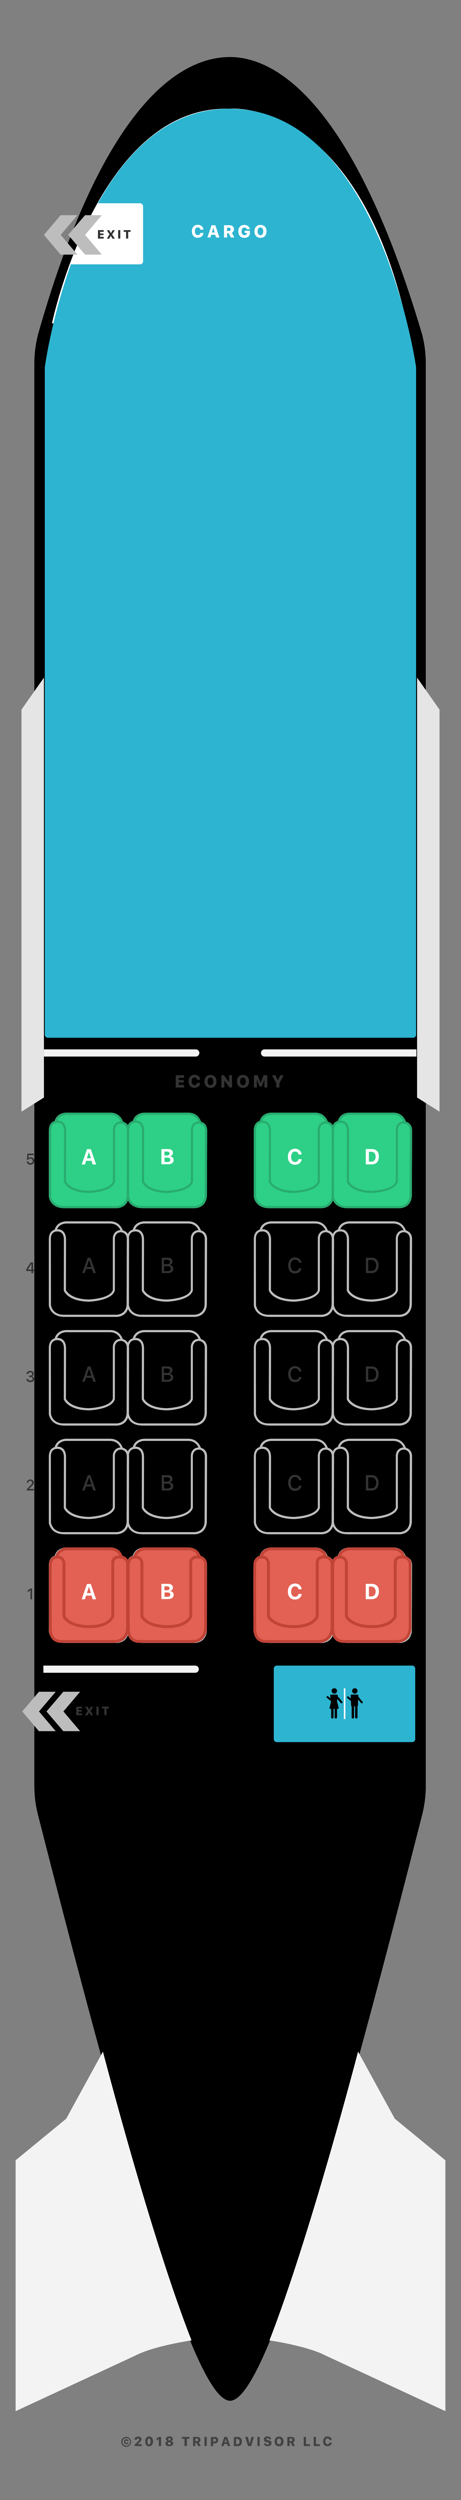 <?xml version="1.0" encoding="utf-8"?>
<!-- Generator: Adobe Illustrator 24.0.1, SVG Export Plug-In . SVG Version: 6.00 Build 0)  -->
<svg version="1.0" xmlns="http://www.w3.org/2000/svg" xmlns:xlink="http://www.w3.org/1999/xlink" x="0px" y="0px" width="425px"
	 height="2300px" viewBox="0 0 425 2300" enable-background="new 0 0 425 2300" xml:space="preserve">
<rect x="0" y="0" width="425" height="2300" fill="#808080" stroke="none"/>
<g id="Layer_1">
	<g id="plane_bgr_1_">
		<g>
			<defs>
				<polygon id="SVGID_1_" points="10.5,2238.1 412.8,2247.1 412.8,-26.5 10.5,-35.6 				"/>
			</defs>
			<defs>
				<polygon id="SVGID_2_" points="10.5,-35.5 412.8,-26.4 412.8,2247.2 10.5,2238.1 				"/>
			</defs>
			<clipPath id="SVGID_3_">
				<use xlink:href="#SVGID_1_"  overflow="visible"/>
			</clipPath>
			<clipPath id="SVGID_4_" clip-path="url(#SVGID_3_)">
				<use xlink:href="#SVGID_2_"  overflow="visible"/>
			</clipPath>
		</g>
		<g>
			<defs>
				<polygon id="SVGID_5_" points="10.5,2238.1 412.8,2247.1 412.8,-26.5 10.5,-35.6 				"/>
			</defs>
			<defs>
				<polygon id="SVGID_6_" points="10.5,-35.5 412.8,-26.4 412.8,2247.2 10.5,2238.1 				"/>
			</defs>
			<clipPath id="SVGID_7_">
				<use xlink:href="#SVGID_5_"  overflow="visible"/>
			</clipPath>
			<clipPath id="SVGID_8_" clip-path="url(#SVGID_7_)">
				<use xlink:href="#SVGID_6_"  overflow="visible"/>
			</clipPath>
		</g>
		<g>
			<defs>
				<polygon id="SVGID_9_" points="10.5,2238.1 412.8,2247.1 412.8,-26.5 10.5,-35.6 				"/>
			</defs>
			<defs>
				<path id="SVGID_10_" d="M35.1,307.6c65.2-229.1,141.1-255.1,177-255.1c35.5,0,110.2,29.6,177,255.1l0,0
					c2.3,8.8,3.4,17.8,3.4,26.8v1308.5l0,0c0,8.9-1.1,17.8-3.3,26.5c-87.4,343.2-146.4,539.2-177.1,539.2
					c-30.7,0-89.7-196.1-177.1-539.2l0,0c-2.2-8.6-3.3-17.5-3.3-26.5V334.4l0,0C31.7,325.3,32.9,316.3,35.1,307.6L35.1,307.6z"/>
			</defs>
			<defs>
				<polygon id="SVGID_11_" points="10.5,-35.5 412.8,-26.4 412.8,2247.2 10.5,2238.1 				"/>
			</defs>
			<clipPath id="SVGID_12_">
				<use xlink:href="#SVGID_9_"  overflow="visible"/>
			</clipPath>
			<clipPath id="SVGID_13_" clip-path="url(#SVGID_12_)">
				<use xlink:href="#SVGID_10_"  overflow="visible"/>
			</clipPath>
			<clipPath id="SVGID_14_" clip-path="url(#SVGID_13_)">
				<use xlink:href="#SVGID_11_"  overflow="visible"/>
			</clipPath>
			<rect x="26.4" y="-31.9" clip-path="url(#SVGID_14_)" fill="#F3F3F3" width="371.5" height="2266.7"/>
		</g>
		<g>
			<defs>
				<polygon id="SVGID_15_" points="10.5,2233.2 412.8,2242.3 414.3,-31.3 12,-40.4 				"/>
			</defs>
			<defs>
				<path id="SVGID_16_" d="M40.4,352.5L40.4,352.5v1260.8c50.3,247.7,107.5,326.2,171.7,326.2c64.2,0,121.5-78.5,171.7-326.2V352.2
					c0,0,0-33.2-9.3-56.8c0,0-42.1-17.5-164.5-17.5c0,0-134.8,2.4-162.2,19.6C47.9,297.5,37.7,334.5,40.4,352.5z"/>
			</defs>
			<clipPath id="SVGID_17_">
				<use xlink:href="#SVGID_15_"  overflow="visible"/>
			</clipPath>
			<clipPath id="SVGID_18_" clip-path="url(#SVGID_17_)">
				<use xlink:href="#SVGID_16_"  overflow="visible"/>
			</clipPath>
			<rect x="37.7" y="98.6" clip-path="url(#SVGID_18_)" fill="#FFFFFF" width="354.2" height="1891.6"/>
		</g>
		<g>
			<defs>
				<rect id="SVGID_19_" x="10.5" y="-35" width="402.3" height="2273.6"/>
			</defs>
			<clipPath id="SVGID_20_">
				<use xlink:href="#SVGID_19_"  overflow="visible"/>
			</clipPath>
		</g>
		<g>
		</g>
	</g>
	<g id="wings_1_">
		<polygon fill="#E5E5E5" points="40.5,623.4 19.8,652.8 19.8,1022.7 40.5,1009.7 		"/>
		<polygon fill="#E5E5E5" points="384.5,623.4 405.2,652.8 405.2,1022.7 384.5,1009.7 		"/>
	</g>
	<g>
		<path fill="#424242" d="M113.1,2249.7c-0.9-0.9-1.3-2-1.3-3.3c0-1.3,0.4-2.4,1.3-3.2c0.9-0.9,2-1.3,3.2-1.3s2.4,0.4,3.2,1.3
			c0.9,0.9,1.3,2,1.3,3.2c0,1.3-0.4,2.4-1.3,3.3c-0.9,0.9-2,1.3-3.2,1.3S114,2250.6,113.1,2249.7z M118.9,2249c0.7-0.7,1-1.5,1-2.5
			c0-1-0.3-1.8-1-2.5c-0.7-0.7-1.5-1-2.5-1c-1,0-1.8,0.3-2.5,1c-0.7,0.7-1,1.5-1,2.5c0,1,0.3,1.8,1,2.5c0.7,0.7,1.5,1,2.5,1
			C117.4,2250,118.2,2249.6,118.9,2249z M117.2,2245.9c0-0.2-0.1-0.4-0.3-0.5c-0.1-0.1-0.3-0.2-0.5-0.2c-0.3,0-0.5,0.1-0.6,0.3
			c-0.1,0.2-0.2,0.5-0.2,0.9c0,0.4,0.1,0.7,0.2,0.9c0.1,0.2,0.4,0.3,0.6,0.3c0.4,0,0.7-0.2,0.8-0.6h1.3c0,0.5-0.2,0.9-0.6,1.2
			c-0.4,0.3-0.8,0.4-1.4,0.4c-0.7,0-1.2-0.2-1.6-0.6c-0.4-0.4-0.6-1-0.6-1.7c0-0.7,0.2-1.2,0.6-1.6c0.4-0.4,0.9-0.6,1.6-0.6
			c0.6,0,1,0.2,1.4,0.5c0.4,0.3,0.6,0.7,0.6,1.2H117.2z"/>
		<path fill="#424242" d="M124,2244.4c0-0.8,0.3-1.5,0.9-2c0.6-0.5,1.4-0.8,2.4-0.8c0.9,0,1.7,0.2,2.3,0.7c0.6,0.5,0.9,1.1,0.9,1.8
			c0,0.5-0.2,0.9-0.5,1.4c-0.3,0.5-0.8,1-1.6,1.7l-1.4,1.3v0.1h3.6v1.7h-6.4v-1.4l2.7-2.5c0.6-0.6,1-1,1.2-1.3
			c0.2-0.3,0.3-0.5,0.3-0.8c0-0.3-0.1-0.6-0.3-0.7c-0.2-0.2-0.5-0.3-0.8-0.3c-0.4,0-0.7,0.1-0.9,0.3c-0.2,0.2-0.3,0.5-0.3,0.9v0
			L124,2244.4L124,2244.4z"/>
		<path fill="#424242" d="M134.8,2249.3c-0.6-0.8-0.9-1.9-0.9-3.3c0-1.4,0.3-2.5,1-3.3c0.6-0.8,1.5-1.2,2.6-1.2s2,0.4,2.6,1.2
			c0.6,0.8,1,1.9,1,3.3c0,1.4-0.3,2.5-1,3.3c-0.6,0.8-1.5,1.2-2.6,1.2C136.3,2250.5,135.4,2250.1,134.8,2249.3z M138.4,2248.2
			c0.2-0.5,0.4-1.2,0.4-2.1c0-0.9-0.1-1.6-0.4-2.1c-0.2-0.5-0.6-0.7-1-0.7s-0.8,0.2-1,0.7c-0.2,0.5-0.4,1.2-0.4,2.1
			c0,0.9,0.1,1.6,0.4,2.1c0.2,0.5,0.6,0.7,1,0.7S138.2,2248.6,138.4,2248.2z"/>
		<path fill="#424242" d="M146.4,2243.8h-0.1l-2,1.4v-1.8l2.1-1.5h2.1v8.4h-2.1V2243.8z"/>
		<path fill="#424242" d="M153.5,2249.8c-0.7-0.5-1-1.1-1-1.8c0-0.5,0.2-1,0.5-1.4c0.4-0.4,0.8-0.7,1.4-0.8v-0.1
			c-0.5-0.1-0.9-0.3-1.1-0.7c-0.3-0.3-0.4-0.7-0.4-1.2c0-0.7,0.3-1.2,0.9-1.7c0.6-0.4,1.4-0.7,2.3-0.7c1,0,1.7,0.2,2.3,0.7
			c0.6,0.4,0.9,1,0.9,1.7c0,0.4-0.1,0.8-0.4,1.2c-0.3,0.3-0.7,0.6-1.1,0.7v0.1c0.6,0.1,1,0.4,1.4,0.7c0.4,0.4,0.5,0.9,0.5,1.4
			c0,0.7-0.3,1.3-1,1.8c-0.7,0.5-1.5,0.7-2.6,0.7C155.1,2250.5,154.2,2250.3,153.5,2249.8z M157.1,2248.7c0.2-0.2,0.4-0.5,0.4-0.8
			s-0.1-0.6-0.4-0.8c-0.3-0.2-0.6-0.3-1-0.3c-0.4,0-0.7,0.1-1,0.3c-0.3,0.2-0.4,0.5-0.4,0.8s0.1,0.6,0.4,0.8c0.2,0.2,0.6,0.3,1,0.3
			C156.5,2249,156.9,2248.9,157.1,2248.7z M157,2244.9c0.2-0.2,0.3-0.5,0.3-0.8s-0.1-0.6-0.3-0.8c-0.2-0.2-0.5-0.3-0.8-0.3
			c-0.3,0-0.6,0.1-0.8,0.3c-0.2,0.2-0.3,0.5-0.3,0.8s0.1,0.6,0.3,0.8c0.2,0.2,0.5,0.3,0.8,0.3C156.5,2245.2,156.7,2245.1,157,2244.9
			z"/>
		<path fill="#424242" d="M170.1,2250.3v-6.7h-2.4v-1.7h7v1.7h-2.4v6.7H170.1z"/>
		<path fill="#424242" d="M180.2,2250.3H178v-8.4h3.7c1,0,1.8,0.2,2.3,0.7c0.6,0.5,0.8,1.2,0.8,2c0,0.5-0.1,1-0.4,1.4
			c-0.3,0.4-0.6,0.8-1.1,1l1.7,3.3h-2.4l-1.4-3h-1.1V2250.3z M180.2,2245.8h1.3c0.4,0,0.7-0.1,0.9-0.3s0.3-0.5,0.3-0.9
			c0-0.4-0.1-0.6-0.3-0.9c-0.2-0.2-0.5-0.3-0.9-0.3h-1.3V2245.8z"/>
		<path fill="#424242" d="M188.5,2250.3v-8.4h2.1v8.4H188.5z"/>
		<path fill="#424242" d="M198.1,2241.9c0.9,0,1.6,0.3,2.2,0.8c0.6,0.5,0.8,1.3,0.8,2.2c0,0.9-0.3,1.6-0.9,2.2
			c-0.6,0.5-1.3,0.8-2.3,0.8h-1.4v2.5h-2.1v-8.4H198.1z M196.6,2246.2h1c0.5,0,0.8-0.1,1.1-0.3c0.3-0.2,0.4-0.6,0.4-1
			c0-0.4-0.1-0.8-0.4-1c-0.2-0.2-0.6-0.3-1.1-0.3h-1V2246.2z"/>
		<path fill="#424242" d="M209.5,2248.4h-2.8l-0.5,1.9H204l2.8-8.4h2.6l2.8,8.4H210L209.5,2248.4z M207.1,2246.9h1.9l-0.9-3.1H208
			L207.1,2246.9z"/>
		<path fill="#424242" d="M219.1,2241.9c1.3,0,2.2,0.4,2.9,1.1c0.7,0.7,1,1.7,1,3.1c0,1.4-0.3,2.4-1,3.2c-0.7,0.7-1.7,1.1-2.9,1.1
			h-3.5v-8.4H219.1z M217.7,2248.6h1c0.7,0,1.2-0.2,1.6-0.6c0.4-0.4,0.5-1.1,0.5-1.9c0-0.8-0.2-1.4-0.6-1.8
			c-0.4-0.4-0.9-0.6-1.6-0.6h-1V2248.6z"/>
		<path fill="#424242" d="M228.7,2250.3l-2.7-8.4h2.5l1.6,6.2h0.1l1.6-6.2h2.3l-2.6,8.4H228.7z"/>
		<path fill="#424242" d="M237.3,2250.3v-8.4h2.1v8.4H237.3z"/>
		<path fill="#424242" d="M245,2247.9c0,0.3,0.2,0.6,0.5,0.7c0.3,0.2,0.6,0.3,1.1,0.3c0.4,0,0.7-0.1,1-0.3c0.2-0.2,0.4-0.4,0.4-0.7
			c0-0.2-0.1-0.4-0.3-0.6c-0.2-0.1-0.5-0.3-1-0.4l-1.1-0.2c-1.6-0.3-2.3-1.1-2.3-2.5c0-0.8,0.3-1.5,0.9-2c0.6-0.5,1.4-0.7,2.4-0.7
			c1,0,1.8,0.2,2.4,0.7c0.6,0.5,0.9,1.1,1,1.9h-2c0-0.3-0.2-0.5-0.4-0.7c-0.3-0.2-0.6-0.3-0.9-0.3s-0.7,0.1-0.9,0.2
			c-0.2,0.2-0.3,0.4-0.3,0.7c0,0.4,0.4,0.7,1.3,0.9l1.1,0.2c0.8,0.2,1.4,0.4,1.8,0.8c0.4,0.4,0.6,0.9,0.6,1.6c0,0.9-0.3,1.6-0.9,2.1
			c-0.6,0.5-1.5,0.8-2.6,0.8c-1.1,0-1.9-0.2-2.5-0.7c-0.6-0.5-1-1.1-1-1.9H245z"/>
		<path fill="#424242" d="M260.3,2242.8c0.7,0.8,1.1,1.9,1.1,3.2c0,1.4-0.4,2.5-1.1,3.3c-0.7,0.8-1.8,1.2-3,1.2
			c-1.3,0-2.3-0.4-3-1.2c-0.8-0.8-1.1-1.9-1.1-3.3c0-1.4,0.4-2.5,1.1-3.2c0.7-0.8,1.8-1.2,3-1.2
			C258.5,2241.6,259.5,2242,260.3,2242.8z M255.8,2244.1c-0.4,0.5-0.5,1.1-0.5,1.9c0,0.8,0.2,1.5,0.5,1.9c0.4,0.5,0.8,0.7,1.4,0.7
			c0.6,0,1.1-0.2,1.4-0.7c0.4-0.5,0.5-1.1,0.5-1.9c0-0.8-0.2-1.5-0.5-1.9c-0.4-0.5-0.8-0.7-1.4-0.7
			C256.6,2243.4,256.2,2243.7,255.8,2244.1z"/>
		<path fill="#424242" d="M267,2250.3h-2.1v-8.4h3.7c1,0,1.8,0.2,2.3,0.7c0.6,0.5,0.8,1.2,0.8,2c0,0.5-0.1,1-0.4,1.4
			c-0.3,0.4-0.6,0.8-1.1,1l1.7,3.3h-2.4l-1.4-3H267V2250.3z M267,2245.8h1.3c0.4,0,0.7-0.1,0.9-0.3c0.2-0.2,0.3-0.5,0.3-0.9
			c0-0.4-0.1-0.6-0.3-0.9c-0.2-0.2-0.5-0.3-0.9-0.3H267V2245.8z"/>
		<path fill="#424242" d="M285.8,2250.3H280v-8.4h2.1v6.7h3.6V2250.3z"/>
		<path fill="#424242" d="M294.9,2250.3h-5.7v-8.4h2.1v6.7h3.6V2250.3z"/>
		<path fill="#424242" d="M299,2249.3c-0.7-0.8-1.1-1.9-1.1-3.3c0-1.4,0.4-2.5,1.1-3.3c0.7-0.8,1.7-1.2,3-1.2c1.1,0,2,0.3,2.7,0.9
			c0.7,0.6,1.1,1.4,1.1,2.4h-2.1c-0.1-0.5-0.2-0.8-0.6-1.1c-0.3-0.3-0.7-0.4-1.2-0.4c-0.6,0-1,0.2-1.4,0.7c-0.3,0.5-0.5,1.1-0.5,1.9
			c0,0.8,0.2,1.5,0.5,2c0.3,0.5,0.8,0.7,1.4,0.7c0.5,0,0.9-0.1,1.2-0.4c0.3-0.3,0.5-0.6,0.6-1.1h2.1c0,1-0.4,1.8-1.1,2.4
			c-0.7,0.6-1.6,0.9-2.7,0.9C300.7,2250.5,299.7,2250.1,299,2249.3z"/>
	</g>
	<path id="nose_mobile" fill-rule="evenodd" clip-rule="evenodd" fill="#FFFFFF" d="M47.9,297.5c0,0,42-200.8,163.7-197.5
		c0,0,115.7-11.3,163,195.4"/>
	<g id="wings_back">
		<path fill="#F3F3F3" d="M14.4,1987.4l46.6-38.2l33.9-61.8c0,0,44.4,171.2,81.7,265.7c0,0-34.4,4.9-51.9,14l-110.3,51.1V1987.4z"/>
		<path fill="#F3F3F3" d="M410.6,1987.4l-46.6-38.2l-33.9-61.8c0,0-44.2,169.7-81.7,265.7c0,0,34.4,4.9,51.9,14l110.3,51.1V1987.4z"
			/>
	</g>
</g>
<g id="labels">
	<g>
		<path fill="#333333" d="M169.7,1000.5h-7.7v-11.3h7.7v2.3h-4.9v2.2h4.6v2.1h-4.6v2.3h4.9V1000.5z"/>
		<path fill="#333333" d="M175.4,999.2c-1-1.1-1.5-2.5-1.5-4.4s0.5-3.3,1.5-4.4c1-1.1,2.3-1.6,4-1.6c1.4,0,2.6,0.4,3.6,1.3
			c1,0.8,1.5,1.9,1.5,3.2h-2.8c-0.1-0.6-0.3-1.1-0.8-1.5c-0.4-0.4-0.9-0.6-1.6-0.6c-0.8,0-1.4,0.3-1.9,0.9c-0.5,0.6-0.7,1.5-0.7,2.6
			c0,1.1,0.2,2,0.7,2.6s1.1,1,1.9,1c0.6,0,1.1-0.2,1.6-0.5c0.4-0.4,0.7-0.9,0.8-1.5h2.8c0,1.3-0.5,2.3-1.5,3.2
			c-0.9,0.8-2.1,1.2-3.6,1.2C177.7,1000.8,176.4,1000.3,175.4,999.2z"/>
		<path fill="#333333" d="M198.1,990.5c1,1.1,1.5,2.5,1.5,4.3c0,1.8-0.5,3.3-1.5,4.4c-1,1.1-2.3,1.6-4,1.6c-1.7,0-3.1-0.5-4.1-1.6
			c-1-1.1-1.5-2.5-1.5-4.4c0-1.8,0.5-3.3,1.5-4.3c1-1.1,2.3-1.6,4-1.6C195.7,988.9,197.1,989.5,198.1,990.5z M192.1,992.3
			c-0.5,0.6-0.7,1.5-0.7,2.6c0,1.1,0.2,2,0.7,2.6c0.5,0.6,1.1,1,1.9,1c0.8,0,1.4-0.3,1.9-1c0.5-0.6,0.7-1.5,0.7-2.6
			c0-1.1-0.2-1.9-0.7-2.6c-0.5-0.6-1.1-1-1.9-1C193.2,991.3,192.6,991.6,192.1,992.3z"/>
		<path fill="#333333" d="M204.1,1000.5v-11.3h2.3l4.7,6.3h0.1v-6.3h2.7v11.3h-2.3l-4.7-6.4h-0.1v6.4H204.1z"/>
		<path fill="#333333" d="M228.1,990.5c1,1.1,1.5,2.5,1.5,4.3c0,1.8-0.5,3.3-1.5,4.4c-1,1.1-2.3,1.6-4,1.6c-1.7,0-3.1-0.5-4.1-1.6
			c-1-1.1-1.5-2.5-1.5-4.4c0-1.8,0.5-3.3,1.5-4.3c1-1.1,2.3-1.6,4-1.6C225.7,988.9,227.1,989.5,228.1,990.5z M222.1,992.3
			c-0.5,0.6-0.7,1.5-0.7,2.6c0,1.1,0.2,2,0.7,2.6c0.5,0.6,1.1,1,1.9,1c0.8,0,1.4-0.3,1.9-1c0.5-0.6,0.7-1.5,0.7-2.6
			c0-1.1-0.2-1.9-0.7-2.6c-0.5-0.6-1.1-1-1.9-1C223.2,991.3,222.6,991.6,222.1,992.3z"/>
		<path fill="#333333" d="M234.1,1000.5v-11.3h3.4l2.7,6.9h0.1l2.7-6.9h3.4v11.3h-2.6v-7.1h-0.1l-2.5,6.2h-1.8l-2.5-6.2h-0.1v7.1
			H234.1z"/>
		<path fill="#333333" d="M254.7,1000.5v-3.9l-3.9-7.4h3.1l2.2,4.6h0.1l2.2-4.6h3.1l-3.9,7.4v3.9H254.7z"/>
	</g>
</g>
<g id="seats">
	<g>
		<g>
			<path fill="#BDBDBD" d="M111.7,1033.6c-0.1-0.3-1.8-8-10.2-8c0,0-0.1,0-0.1,0l-40.3,0c-0.3,0-7.7-0.1-9,7.3l-2-0.3
				c1.6-9.2,10.9-9,11-9l40.3,0c0,0,0.1,0,0.1,0c10,0,12.1,9.5,12.1,9.6L111.7,1033.6l1-0.2L111.7,1033.6z"/>
		</g>
		<g>
			<path fill="#BDBDBD" d="M58.1,1111.4c-1.6,0-10.9-0.4-13.1-10.2l0-0.2l0-60.9c0-0.1-0.2-4.3,2.3-7c1.4-1.4,3.2-2.2,5.5-2.2
				c0.5,0,3.1-0.2,5.2,1.7c1.9,1.7,2.9,4.3,2.9,8l-0.1,46.3c0.6,1.1,4.8,8.3,21.1,8.6c0.2,0,19.6-0.7,22.1-8.7l0-47.3
				c-0.1-2.6,1.4-7.7,7.5-7.9c0.1,0,7.5,0.3,7.5,8.4c0,7.1-0.2,59-0.2,59.5c0,0,0.5,10.8-10.6,12l-0.1,0H58.3
				C58.3,1111.4,58.3,1111.4,58.1,1111.4z M47,1100.9c2.1,9,10.9,8.6,11.3,8.6l49.6,0c9.2-1,8.8-9.6,8.8-9.9
				c0-0.6,0.2-52.5,0.2-59.6c0-6-4.9-6.4-5.5-6.4c-5.5,0.2-5.5,5.7-5.5,5.9l0,0l0,47.6l0,0.1c-2.8,9.6-23.2,10.3-24,10.3
				c-19.1-0.3-22.9-9.6-23-10l-0.1-0.2l0.1-46.7c0-3-0.7-5.2-2.2-6.4c-1.6-1.5-3.7-1.3-3.8-1.3l-0.1,0c-1.8,0-3.1,0.5-4.1,1.5
				c-2,2-1.8,5.5-1.8,5.5L47,1100.9z"/>
		</g>
	</g>
	<g>
		<g>
			<path fill="#BDBDBD" d="M372.7,1033.6c-0.1-0.3-1.8-8-10.2-8c0,0-0.1,0-0.1,0l-40.3,0c-0.3,0-7.7-0.1-9,7.3l-2-0.3
				c1.6-9.2,10.9-9,11-9l40.3,0c0,0,0.1,0,0.1,0c10,0,12.1,9.5,12.1,9.6L372.7,1033.6l1-0.2L372.7,1033.6z"/>
		</g>
		<g>
			<path fill="#BDBDBD" d="M319,1111.4c-1.6,0-10.9-0.4-13.1-10.2l0-0.2l0-60.9c0-0.1-0.2-4.3,2.3-7c1.4-1.4,3.2-2.2,5.5-2.2
				c0.5,0,3.1-0.2,5.2,1.7c1.9,1.7,2.9,4.3,2.9,8l-0.1,46.3c0.6,1.1,4.8,8.3,21.1,8.6c0.2,0,19.6-0.7,22.1-8.7l0-47.3
				c-0.1-2.6,1.4-7.7,7.5-7.9c0.1,0,7.5,0.3,7.5,8.4c0,7.1-0.2,59-0.2,59.5c0,0,0.5,10.8-10.6,12l-0.1,0h-49.6
				C319.3,1111.4,319.2,1111.4,319,1111.4z M307.9,1100.9c2.1,9,10.9,8.6,11.3,8.6l49.6,0c9.2-1,8.8-9.6,8.8-9.9
				c0-0.6,0.2-52.5,0.2-59.6c0-6-4.9-6.4-5.5-6.4c-5.5,0.2-5.5,5.7-5.5,5.9l0,0l0,47.6l0,0.1c-2.8,9.6-23.2,10.3-24,10.3
				c-19.1-0.3-22.9-9.6-23-10l-0.1-0.2l0.1-46.7c0-3-0.7-5.2-2.2-6.4c-1.6-1.5-3.7-1.3-3.8-1.3l-0.1,0c-1.8,0-3.1,0.5-4.1,1.5
				c-2,2-1.8,5.5-1.8,5.5L307.9,1100.9z"/>
		</g>
	</g>
	<g>
		<g>
			<path fill="#BDBDBD" d="M300.7,1033.6c-0.1-0.3-1.8-8-10.2-8c0,0-0.1,0-0.1,0l-40.3,0c-0.3,0-7.7-0.1-9,7.3l-2-0.3
				c1.6-9.2,10.9-9,11-9l40.3,0c0,0,0.1,0,0.1,0c10,0,12.1,9.5,12.1,9.6L300.7,1033.6l1-0.2L300.7,1033.6z"/>
		</g>
		<g>
			<path fill="#BDBDBD" d="M247.1,1111.4c-1.6,0-10.9-0.4-13.1-10.2l0-0.2l0-60.9c0-0.1-0.2-4.3,2.3-7c1.4-1.4,3.2-2.2,5.5-2.2
				c0.5,0,3.1-0.2,5.2,1.7c1.9,1.7,2.9,4.3,2.9,8l-0.1,46.3c0.6,1.1,4.8,8.3,21.1,8.6c0.2,0,19.6-0.7,22.1-8.7l0-47.3
				c-0.1-2.6,1.4-7.7,7.5-7.9c0.1,0,7.5,0.3,7.5,8.4c0,7.1-0.2,59-0.2,59.5c0,0,0.5,10.8-10.6,12l-0.1,0h-49.6
				C247.3,1111.4,247.2,1111.4,247.1,1111.4z M236,1100.9c2.1,9,10.9,8.6,11.3,8.6l49.6,0c9.2-1,8.8-9.6,8.8-9.9
				c0-0.6,0.2-52.5,0.2-59.6c0-6-4.9-6.4-5.5-6.4c-5.5,0.2-5.5,5.7-5.5,5.9l0,0l0,47.6l0,0.1c-2.8,9.6-23.2,10.3-24,10.3
				c-19.1-0.3-22.9-9.6-23-10l-0.1-0.2l0.1-46.7c0-3-0.7-5.2-2.2-6.4c-1.6-1.5-3.7-1.3-3.8-1.3l-0.1,0c-1.8,0-3.1,0.5-4.1,1.5
				c-2,2-1.8,5.5-1.8,5.5L236,1100.9z"/>
		</g>
	</g>
	<g>
		<g>
			<path fill="#BDBDBD" d="M183.7,1033.6c-0.1-0.3-1.8-8-10.2-8c0,0-0.1,0-0.1,0l-40.3,0c-0.3,0-7.7-0.1-9,7.3l-2-0.3
				c1.6-9.2,10.9-9,11-9l40.3,0c0,0,0.1,0,0.1,0c10,0,12.1,9.5,12.1,9.6L183.7,1033.6l1-0.2L183.7,1033.6z"/>
		</g>
		<g>
			<path fill="#BDBDBD" d="M130,1111.4c-1.6,0-10.9-0.4-13.1-10.2l0-0.2l0-60.9c0-0.1-0.2-4.3,2.3-7c1.4-1.4,3.2-2.2,5.5-2.2
				c0.5,0,3.1-0.2,5.2,1.7c1.9,1.7,2.9,4.3,2.9,8l-0.1,46.3c0.6,1.1,4.8,8.3,21.1,8.6c0.2,0,19.6-0.7,22.1-8.7l0-47.3
				c-0.1-2.6,1.4-7.7,7.5-7.9c0.1,0,7.5,0.3,7.5,8.4c0,7.1-0.2,59-0.2,59.5c0,0,0.5,10.8-10.6,12l-0.1,0h-49.6
				C130.3,1111.4,130.2,1111.4,130,1111.4z M118.9,1100.9c2.1,9,10.9,8.6,11.3,8.6l49.6,0c9.2-1,8.8-9.6,8.8-9.9
				c0-0.6,0.2-52.5,0.2-59.6c0-6-4.9-6.4-5.5-6.4c-5.5,0.2-5.5,5.7-5.5,5.9l0,0l0,47.6l0,0.1c-2.8,9.6-23.2,10.3-24,10.3
				c-19.1-0.3-22.9-9.6-23-10l-0.1-0.2l0.1-46.7c0-3-0.7-5.2-2.2-6.4c-1.6-1.5-3.7-1.3-3.8-1.3l-0.1,0c-1.8,0-3.1,0.5-4.1,1.5
				c-2,2-1.8,5.5-1.8,5.5L118.9,1100.9z"/>
		</g>
	</g>
	<g>
		<g>
			<path fill="#BDBDBD" d="M111.7,1133.6c-0.1-0.3-1.8-8-10.2-8c0,0-0.1,0-0.1,0l-40.3,0c-0.3,0-7.7-0.1-9,7.3l-2-0.3
				c1.6-9.2,10.9-9,11-9l40.3,0c0,0,0.1,0,0.1,0c10,0,12.1,9.5,12.1,9.6L111.7,1133.6l1-0.2L111.7,1133.6z"/>
		</g>
		<g>
			<path fill="#BDBDBD" d="M58.1,1211.4c-1.6,0-10.9-0.4-13.1-10.2l0-0.2l0-60.9c0-0.1-0.2-4.3,2.3-7c1.4-1.4,3.2-2.2,5.5-2.2
				c0.5,0,3.1-0.2,5.2,1.7c1.9,1.7,2.9,4.3,2.9,8l-0.1,46.3c0.6,1.1,4.8,8.3,21.1,8.6c0.2,0,19.6-0.7,22.1-8.7l0-47.3
				c-0.1-2.6,1.4-7.7,7.5-7.9c0.1,0,7.5,0.3,7.5,8.4c0,7.1-0.2,59-0.2,59.5c0,0,0.5,10.8-10.6,12l-0.1,0H58.3
				C58.3,1211.4,58.3,1211.4,58.1,1211.4z M47,1200.9c2.1,9,10.9,8.6,11.3,8.6l49.6,0c9.2-1,8.8-9.6,8.8-9.9
				c0-0.6,0.2-52.5,0.2-59.6c0-6-4.9-6.4-5.5-6.4c-5.5,0.2-5.5,5.7-5.5,5.9l0,0l0,47.6l0,0.1c-2.8,9.6-23.2,10.3-24,10.3
				c-19.1-0.3-22.9-9.6-23-10l-0.1-0.2l0.1-46.7c0-3-0.7-5.2-2.2-6.4c-1.6-1.5-3.7-1.3-3.8-1.3l-0.1,0c-1.8,0-3.1,0.5-4.1,1.5
				c-2,2-1.8,5.5-1.8,5.5L47,1200.9z"/>
		</g>
	</g>
	<g>
		<g>
			<path fill="#BDBDBD" d="M372.7,1133.6c-0.1-0.3-1.8-8-10.2-8c0,0-0.1,0-0.1,0l-40.3,0c-0.3,0-7.7-0.1-9,7.3l-2-0.3
				c1.6-9.2,10.9-9,11-9l40.3,0c0,0,0.1,0,0.1,0c10,0,12.1,9.5,12.1,9.6L372.7,1133.6l1-0.2L372.7,1133.6z"/>
		</g>
		<g>
			<path fill="#BDBDBD" d="M319,1211.4c-1.6,0-10.9-0.4-13.1-10.2l0-0.2l0-60.9c0-0.1-0.2-4.3,2.3-7c1.4-1.4,3.2-2.2,5.5-2.2
				c0.5,0,3.1-0.2,5.2,1.7c1.9,1.7,2.9,4.3,2.9,8l-0.1,46.3c0.6,1.1,4.8,8.3,21.1,8.6c0.2,0,19.6-0.7,22.1-8.7l0-47.3
				c-0.1-2.6,1.4-7.7,7.5-7.9c0.1,0,7.5,0.3,7.5,8.4c0,7.1-0.2,59-0.2,59.5c0,0,0.5,10.8-10.6,12l-0.1,0h-49.6
				C319.3,1211.4,319.2,1211.4,319,1211.4z M307.9,1200.9c2.1,9,10.9,8.6,11.3,8.6l49.6,0c9.2-1,8.8-9.6,8.8-9.9
				c0-0.6,0.2-52.5,0.2-59.6c0-6-4.9-6.4-5.5-6.4c-5.5,0.2-5.5,5.7-5.5,5.9l0,0l0,47.6l0,0.1c-2.8,9.6-23.2,10.3-24,10.3
				c-19.1-0.3-22.9-9.6-23-10l-0.1-0.2l0.1-46.7c0-3-0.7-5.2-2.2-6.4c-1.6-1.5-3.7-1.3-3.8-1.3l-0.1,0c-1.8,0-3.1,0.5-4.1,1.5
				c-2,2-1.8,5.5-1.8,5.5L307.9,1200.9z"/>
		</g>
	</g>
	<g>
		<g>
			<path fill="#BDBDBD" d="M300.7,1133.6c-0.1-0.3-1.8-8-10.2-8c0,0-0.1,0-0.1,0l-40.3,0c-0.3,0-7.7-0.1-9,7.3l-2-0.3
				c1.6-9.2,10.9-9,11-9l40.3,0c0,0,0.1,0,0.1,0c10,0,12.1,9.5,12.1,9.6L300.7,1133.6l1-0.2L300.7,1133.6z"/>
		</g>
		<g>
			<path fill="#BDBDBD" d="M247.1,1211.4c-1.6,0-10.9-0.4-13.1-10.2l0-0.2l0-60.9c0-0.1-0.2-4.3,2.3-7c1.4-1.4,3.2-2.2,5.5-2.2
				c0.5,0,3.1-0.2,5.2,1.7c1.9,1.7,2.9,4.3,2.9,8l-0.1,46.3c0.6,1.1,4.8,8.3,21.1,8.6c0.2,0,19.6-0.7,22.1-8.7l0-47.3
				c-0.1-2.6,1.4-7.7,7.5-7.9c0.1,0,7.5,0.3,7.5,8.4c0,7.1-0.2,59-0.2,59.5c0,0,0.5,10.8-10.6,12l-0.1,0h-49.6
				C247.3,1211.4,247.2,1211.4,247.1,1211.4z M236,1200.9c2.1,9,10.9,8.6,11.3,8.6l49.6,0c9.2-1,8.8-9.6,8.8-9.9
				c0-0.6,0.2-52.5,0.2-59.6c0-6-4.9-6.4-5.5-6.4c-5.5,0.2-5.5,5.7-5.5,5.9l0,0l0,47.6l0,0.1c-2.8,9.6-23.2,10.3-24,10.3
				c-19.1-0.3-22.9-9.6-23-10l-0.1-0.2l0.1-46.7c0-3-0.7-5.2-2.2-6.4c-1.6-1.5-3.7-1.3-3.8-1.3l-0.1,0c-1.8,0-3.1,0.5-4.1,1.5
				c-2,2-1.8,5.5-1.8,5.5L236,1200.9z"/>
		</g>
	</g>
	<g>
		<g>
			<path fill="#BDBDBD" d="M183.7,1133.6c-0.1-0.3-1.8-8-10.2-8c0,0-0.1,0-0.1,0l-40.3,0c-0.3,0-7.7-0.1-9,7.3l-2-0.3
				c1.6-9.2,10.9-9,11-9l40.3,0c0,0,0.1,0,0.1,0c10,0,12.1,9.5,12.1,9.6L183.7,1133.6l1-0.2L183.7,1133.6z"/>
		</g>
		<g>
			<path fill="#BDBDBD" d="M130,1211.4c-1.6,0-10.9-0.4-13.1-10.2l0-0.2l0-60.9c0-0.1-0.2-4.3,2.3-7c1.4-1.4,3.2-2.2,5.5-2.2
				c0.5,0,3.1-0.2,5.2,1.7c1.9,1.7,2.9,4.3,2.9,8l-0.1,46.3c0.6,1.1,4.8,8.3,21.1,8.6c0.2,0,19.6-0.7,22.1-8.7l0-47.3
				c-0.1-2.6,1.4-7.7,7.5-7.9c0.1,0,7.5,0.3,7.5,8.4c0,7.1-0.2,59-0.2,59.5c0,0,0.5,10.8-10.6,12l-0.1,0h-49.6
				C130.3,1211.4,130.2,1211.4,130,1211.4z M118.9,1200.9c2.1,9,10.9,8.6,11.3,8.6l49.6,0c9.2-1,8.8-9.6,8.8-9.9
				c0-0.6,0.2-52.5,0.2-59.6c0-6-4.9-6.4-5.5-6.4c-5.5,0.2-5.5,5.7-5.5,5.9l0,0l0,47.6l0,0.1c-2.8,9.6-23.2,10.3-24,10.3
				c-19.1-0.3-22.9-9.6-23-10l-0.1-0.2l0.1-46.7c0-3-0.7-5.2-2.2-6.4c-1.6-1.5-3.7-1.3-3.8-1.3l-0.1,0c-1.8,0-3.1,0.5-4.1,1.5
				c-2,2-1.8,5.5-1.8,5.5L118.9,1200.9z"/>
		</g>
	</g>
	<g>
		<g>
			<path fill="#BDBDBD" d="M111.7,1233.6c-0.1-0.3-1.8-8-10.2-8c0,0-0.1,0-0.1,0l-40.3,0c-0.3,0-7.7-0.1-9,7.3l-2-0.3
				c1.6-9.2,10.9-9,11-9l40.3,0c0,0,0.1,0,0.1,0c10,0,12.1,9.5,12.1,9.6L111.7,1233.6l1-0.2L111.7,1233.6z"/>
		</g>
		<g>
			<path fill="#BDBDBD" d="M58.1,1311.4c-1.6,0-10.9-0.4-13.1-10.2l0-0.2l0-60.9c0-0.1-0.2-4.3,2.3-7c1.4-1.4,3.2-2.2,5.5-2.2
				c0.5,0,3.1-0.2,5.2,1.7c1.9,1.7,2.9,4.3,2.9,8l-0.1,46.3c0.6,1.1,4.8,8.3,21.1,8.6c0.2,0,19.6-0.7,22.1-8.7l0-47.3
				c-0.1-2.6,1.4-7.7,7.5-7.9c0.1,0,7.5,0.3,7.5,8.4c0,7.1-0.2,59-0.2,59.5c0,0,0.5,10.8-10.6,12l-0.1,0H58.3
				C58.3,1311.4,58.3,1311.4,58.1,1311.4z M47,1300.9c2.1,9,10.9,8.6,11.3,8.6l49.6,0c9.2-1,8.8-9.6,8.8-9.9
				c0-0.6,0.2-52.5,0.2-59.6c0-6-4.9-6.4-5.5-6.4c-5.5,0.2-5.5,5.7-5.5,5.9l0,0l0,47.6l0,0.1c-2.8,9.6-23.2,10.3-24,10.3
				c-19.1-0.3-22.9-9.6-23-10l-0.1-0.2l0.1-46.7c0-3-0.7-5.2-2.2-6.4c-1.6-1.5-3.7-1.3-3.8-1.3l-0.1,0c-1.8,0-3.1,0.5-4.1,1.5
				c-2,2-1.8,5.5-1.8,5.5L47,1300.9z"/>
		</g>
	</g>
	<g>
		<g>
			<path fill="#BDBDBD" d="M372.7,1233.6c-0.1-0.3-1.8-8-10.2-8c0,0-0.1,0-0.1,0l-40.3,0c-0.3,0-7.7-0.1-9,7.3l-2-0.3
				c1.6-9.2,10.9-9,11-9l40.3,0c0,0,0.1,0,0.1,0c10,0,12.1,9.5,12.1,9.6L372.7,1233.6l1-0.2L372.7,1233.6z"/>
		</g>
		<g>
			<path fill="#BDBDBD" d="M319,1311.4c-1.6,0-10.9-0.4-13.1-10.2l0-0.2l0-60.9c0-0.1-0.2-4.3,2.3-7c1.4-1.4,3.2-2.2,5.5-2.2
				c0.5,0,3.1-0.2,5.2,1.7c1.9,1.7,2.9,4.3,2.9,8l-0.1,46.3c0.6,1.1,4.8,8.3,21.1,8.6c0.2,0,19.6-0.7,22.1-8.7l0-47.3
				c-0.1-2.6,1.4-7.7,7.5-7.9c0.1,0,7.5,0.3,7.5,8.4c0,7.1-0.2,59-0.2,59.5c0,0,0.5,10.8-10.6,12l-0.1,0h-49.6
				C319.3,1311.4,319.2,1311.4,319,1311.4z M307.9,1300.9c2.1,9,10.9,8.6,11.3,8.6l49.6,0c9.2-1,8.8-9.6,8.8-9.9
				c0-0.6,0.2-52.5,0.2-59.6c0-6-4.9-6.4-5.5-6.4c-5.5,0.2-5.5,5.7-5.5,5.9l0,0l0,47.6l0,0.1c-2.8,9.6-23.2,10.3-24,10.3
				c-19.1-0.3-22.9-9.6-23-10l-0.1-0.2l0.1-46.7c0-3-0.7-5.2-2.2-6.4c-1.6-1.5-3.7-1.3-3.8-1.3l-0.1,0c-1.8,0-3.1,0.5-4.1,1.5
				c-2,2-1.8,5.5-1.8,5.5L307.9,1300.9z"/>
		</g>
	</g>
	<g>
		<g>
			<path fill="#BDBDBD" d="M300.7,1233.6c-0.1-0.3-1.8-8-10.2-8c0,0-0.1,0-0.1,0l-40.3,0c-0.3,0-7.7-0.1-9,7.3l-2-0.3
				c1.6-9.2,10.9-9,11-9l40.3,0c0,0,0.1,0,0.1,0c10,0,12.1,9.5,12.1,9.6L300.7,1233.6l1-0.2L300.7,1233.6z"/>
		</g>
		<g>
			<path fill="#BDBDBD" d="M247.1,1311.4c-1.6,0-10.9-0.4-13.1-10.2l0-0.2l0-60.9c0-0.1-0.2-4.3,2.3-7c1.4-1.4,3.2-2.2,5.5-2.2
				c0.5,0,3.1-0.2,5.2,1.7c1.9,1.7,2.9,4.3,2.9,8l-0.1,46.3c0.6,1.1,4.8,8.3,21.1,8.6c0.2,0,19.6-0.7,22.1-8.7l0-47.3
				c-0.1-2.6,1.4-7.7,7.5-7.9c0.1,0,7.5,0.3,7.5,8.4c0,7.1-0.2,59-0.2,59.5c0,0,0.5,10.8-10.6,12l-0.1,0h-49.6
				C247.3,1311.4,247.2,1311.4,247.1,1311.4z M236,1300.9c2.1,9,10.9,8.6,11.3,8.6l49.6,0c9.2-1,8.8-9.6,8.8-9.9
				c0-0.6,0.2-52.5,0.2-59.6c0-6-4.9-6.4-5.5-6.4c-5.5,0.2-5.5,5.7-5.5,5.9l0,0l0,47.6l0,0.1c-2.8,9.6-23.2,10.3-24,10.3
				c-19.1-0.3-22.9-9.6-23-10l-0.1-0.2l0.1-46.7c0-3-0.7-5.2-2.2-6.4c-1.6-1.5-3.7-1.3-3.8-1.3l-0.1,0c-1.8,0-3.1,0.5-4.1,1.5
				c-2,2-1.8,5.5-1.8,5.5L236,1300.9z"/>
		</g>
	</g>
	<g>
		<g>
			<path fill="#BDBDBD" d="M183.7,1233.6c-0.1-0.3-1.8-8-10.2-8c0,0-0.1,0-0.1,0l-40.3,0c-0.3,0-7.7-0.1-9,7.3l-2-0.3
				c1.6-9.2,10.9-9,11-9l40.3,0c0,0,0.1,0,0.1,0c10,0,12.1,9.5,12.1,9.6L183.7,1233.6l1-0.2L183.7,1233.6z"/>
		</g>
		<g>
			<path fill="#BDBDBD" d="M130,1311.4c-1.6,0-10.9-0.4-13.1-10.2l0-0.2l0-60.9c0-0.1-0.2-4.3,2.3-7c1.4-1.4,3.2-2.2,5.5-2.2
				c0.5,0,3.1-0.2,5.2,1.7c1.9,1.7,2.9,4.3,2.9,8l-0.1,46.3c0.6,1.1,4.8,8.3,21.1,8.6c0.2,0,19.6-0.7,22.1-8.7l0-47.3
				c-0.1-2.6,1.4-7.7,7.5-7.9c0.1,0,7.5,0.3,7.5,8.4c0,7.1-0.2,59-0.2,59.5c0,0,0.5,10.8-10.6,12l-0.1,0h-49.6
				C130.3,1311.4,130.2,1311.4,130,1311.4z M118.9,1300.9c2.1,9,10.9,8.6,11.3,8.6l49.6,0c9.2-1,8.8-9.6,8.8-9.9
				c0-0.6,0.2-52.5,0.2-59.6c0-6-4.9-6.4-5.5-6.4c-5.5,0.2-5.5,5.7-5.5,5.9l0,0l0,47.6l0,0.1c-2.8,9.6-23.2,10.3-24,10.3
				c-19.1-0.3-22.9-9.6-23-10l-0.1-0.2l0.1-46.7c0-3-0.7-5.2-2.2-6.4c-1.6-1.5-3.7-1.3-3.8-1.3l-0.1,0c-1.8,0-3.1,0.5-4.1,1.5
				c-2,2-1.8,5.5-1.8,5.5L118.9,1300.9z"/>
		</g>
	</g>
	<g>
		<g>
			<path fill="#BDBDBD" d="M111.7,1333.6c-0.1-0.3-1.8-8-10.2-8c0,0-0.1,0-0.1,0l-40.3,0c-0.3,0-7.7-0.1-9,7.3l-2-0.3
				c1.6-9.2,10.9-9,11-9l40.3,0c0,0,0.1,0,0.1,0c10,0,12.1,9.5,12.1,9.6L111.7,1333.6l1-0.2L111.7,1333.6z"/>
		</g>
		<g>
			<path fill="#BDBDBD" d="M58.1,1411.4c-1.6,0-10.9-0.4-13.1-10.2l0-0.2l0-60.9c0-0.1-0.2-4.3,2.3-7c1.4-1.4,3.2-2.2,5.5-2.2
				c0.5,0,3.1-0.2,5.2,1.7c1.9,1.7,2.9,4.3,2.9,8l-0.1,46.3c0.6,1.1,4.8,8.3,21.1,8.6c0.2,0,19.6-0.7,22.1-8.7l0-47.3
				c-0.1-2.6,1.4-7.7,7.5-7.9c0.1,0,7.5,0.3,7.5,8.4c0,7.1-0.2,59-0.2,59.5c0,0,0.5,10.8-10.6,12l-0.1,0H58.3
				C58.3,1411.4,58.3,1411.4,58.1,1411.4z M47,1400.9c2.1,9,10.9,8.6,11.3,8.6l49.6,0c9.2-1,8.8-9.6,8.8-9.9
				c0-0.6,0.2-52.5,0.2-59.6c0-6-4.9-6.4-5.5-6.4c-5.5,0.2-5.5,5.7-5.5,5.9l0,0l0,47.6l0,0.1c-2.8,9.6-23.2,10.3-24,10.3
				c-19.1-0.3-22.9-9.6-23-10l-0.1-0.2l0.1-46.7c0-3-0.7-5.2-2.2-6.4c-1.6-1.5-3.7-1.3-3.8-1.3l-0.1,0c-1.8,0-3.1,0.5-4.1,1.5
				c-2,2-1.8,5.5-1.8,5.5L47,1400.9z"/>
		</g>
	</g>
	<g>
		<g>
			<path fill="#BDBDBD" d="M372.7,1333.6c-0.1-0.3-1.8-8-10.2-8c0,0-0.1,0-0.1,0l-40.3,0c-0.3,0-7.7-0.1-9,7.3l-2-0.3
				c1.6-9.2,10.9-9,11-9l40.3,0c0,0,0.1,0,0.1,0c10,0,12.1,9.5,12.1,9.6L372.7,1333.6l1-0.2L372.7,1333.6z"/>
		</g>
		<g>
			<path fill="#BDBDBD" d="M319,1411.4c-1.6,0-10.9-0.4-13.1-10.2l0-0.2l0-60.9c0-0.1-0.2-4.3,2.3-7c1.4-1.4,3.2-2.2,5.5-2.2
				c0.5,0,3.1-0.2,5.2,1.7c1.9,1.7,2.9,4.3,2.9,8l-0.1,46.3c0.6,1.1,4.8,8.3,21.1,8.6c0.2,0,19.6-0.7,22.1-8.7l0-47.3
				c-0.1-2.6,1.4-7.7,7.5-7.9c0.1,0,7.5,0.3,7.5,8.4c0,7.1-0.2,59-0.2,59.5c0,0,0.5,10.8-10.6,12l-0.1,0h-49.6
				C319.3,1411.4,319.2,1411.4,319,1411.4z M307.9,1400.9c2.1,9,10.9,8.6,11.3,8.6l49.6,0c9.2-1,8.8-9.6,8.8-9.9
				c0-0.6,0.2-52.5,0.2-59.6c0-6-4.9-6.4-5.5-6.4c-5.5,0.2-5.5,5.7-5.5,5.9l0,0l0,47.6l0,0.1c-2.8,9.6-23.2,10.3-24,10.3
				c-19.1-0.3-22.9-9.6-23-10l-0.1-0.2l0.1-46.7c0-3-0.7-5.2-2.2-6.4c-1.6-1.5-3.7-1.3-3.8-1.3l-0.1,0c-1.8,0-3.1,0.5-4.1,1.5
				c-2,2-1.8,5.5-1.8,5.5L307.9,1400.9z"/>
		</g>
	</g>
	<g>
		<g>
			<path fill="#BDBDBD" d="M300.7,1333.6c-0.1-0.3-1.8-8-10.2-8c0,0-0.1,0-0.1,0l-40.3,0c-0.3,0-7.7-0.1-9,7.3l-2-0.3
				c1.6-9.2,10.9-9,11-9l40.3,0c0,0,0.1,0,0.1,0c10,0,12.1,9.5,12.1,9.6L300.7,1333.6l1-0.2L300.7,1333.6z"/>
		</g>
		<g>
			<path fill="#BDBDBD" d="M247.1,1411.4c-1.6,0-10.9-0.4-13.1-10.2l0-0.2l0-60.9c0-0.1-0.2-4.3,2.3-7c1.4-1.4,3.2-2.2,5.5-2.2
				c0.5,0,3.1-0.2,5.2,1.7c1.9,1.7,2.9,4.3,2.9,8l-0.1,46.3c0.6,1.1,4.8,8.3,21.1,8.6c0.2,0,19.6-0.7,22.1-8.7l0-47.3
				c-0.1-2.6,1.4-7.7,7.5-7.9c0.1,0,7.5,0.3,7.5,8.4c0,7.1-0.2,59-0.2,59.5c0,0,0.5,10.8-10.6,12l-0.1,0h-49.6
				C247.3,1411.4,247.2,1411.4,247.1,1411.4z M236,1400.9c2.1,9,10.9,8.6,11.3,8.6l49.6,0c9.2-1,8.8-9.6,8.8-9.9
				c0-0.6,0.2-52.5,0.2-59.6c0-6-4.9-6.4-5.5-6.4c-5.5,0.2-5.5,5.7-5.5,5.9l0,0l0,47.6l0,0.1c-2.8,9.6-23.2,10.3-24,10.3
				c-19.1-0.3-22.9-9.6-23-10l-0.1-0.2l0.1-46.7c0-3-0.7-5.2-2.2-6.4c-1.6-1.5-3.7-1.3-3.8-1.3l-0.1,0c-1.8,0-3.1,0.5-4.1,1.5
				c-2,2-1.8,5.5-1.8,5.5L236,1400.9z"/>
		</g>
	</g>
	<g>
		<g>
			<path fill="#BDBDBD" d="M183.7,1333.6c-0.1-0.3-1.8-8-10.2-8c0,0-0.1,0-0.1,0l-40.3,0c-0.3,0-7.7-0.1-9,7.3l-2-0.3
				c1.6-9.2,10.9-9,11-9l40.3,0c0,0,0.1,0,0.1,0c10,0,12.1,9.5,12.1,9.6L183.7,1333.6l1-0.2L183.7,1333.6z"/>
		</g>
		<g>
			<path fill="#BDBDBD" d="M130,1411.4c-1.6,0-10.9-0.4-13.1-10.2l0-0.2l0-60.9c0-0.1-0.2-4.3,2.3-7c1.4-1.4,3.2-2.2,5.5-2.2
				c0.5,0,3.1-0.2,5.2,1.7c1.9,1.7,2.9,4.3,2.9,8l-0.1,46.3c0.6,1.1,4.8,8.3,21.1,8.6c0.2,0,19.6-0.7,22.1-8.7l0-47.3
				c-0.1-2.6,1.4-7.7,7.5-7.9c0.1,0,7.5,0.3,7.5,8.4c0,7.1-0.2,59-0.2,59.5c0,0,0.5,10.8-10.6,12l-0.1,0h-49.6
				C130.3,1411.4,130.2,1411.4,130,1411.4z M118.9,1400.9c2.1,9,10.9,8.6,11.3,8.6l49.6,0c9.2-1,8.8-9.6,8.8-9.9
				c0-0.6,0.2-52.5,0.2-59.6c0-6-4.9-6.4-5.5-6.4c-5.5,0.2-5.5,5.7-5.5,5.9l0,0l0,47.6l0,0.1c-2.8,9.6-23.2,10.3-24,10.3
				c-19.1-0.3-22.9-9.6-23-10l-0.1-0.2l0.1-46.7c0-3-0.7-5.2-2.2-6.4c-1.6-1.5-3.7-1.3-3.8-1.3l-0.1,0c-1.8,0-3.1,0.5-4.1,1.5
				c-2,2-1.8,5.5-1.8,5.5L118.9,1400.9z"/>
		</g>
	</g>
	<g>
		<g>
			<path fill="#BDBDBD" d="M111.7,1433.6c-0.1-0.3-1.8-8-10.2-8c0,0-0.1,0-0.1,0l-40.3,0c-0.3,0-7.7-0.1-9,7.3l-2-0.3
				c1.6-9.2,10.9-9,11-9l40.3,0c0,0,0.1,0,0.1,0c10,0,12.1,9.5,12.1,9.6L111.7,1433.6l1-0.2L111.7,1433.6z"/>
		</g>
		<g>
			<path fill="#BDBDBD" d="M58.1,1511.4c-1.6,0-10.9-0.4-13.1-10.2l0-0.2l0-60.9c0-0.1-0.2-4.3,2.3-7c1.4-1.4,3.2-2.2,5.5-2.2
				c0.5,0,3.1-0.2,5.2,1.7c1.9,1.7,2.9,4.3,2.9,8l-0.1,46.3c0.6,1.1,4.8,8.3,21.1,8.6c0.2,0,19.6-0.7,22.1-8.7l0-47.3
				c-0.1-2.6,1.4-7.7,7.5-7.9c0.1,0,7.5,0.3,7.5,8.4c0,7.1-0.2,59-0.2,59.5c0,0,0.5,10.8-10.6,12l-0.1,0H58.3
				C58.3,1511.4,58.3,1511.4,58.1,1511.4z M47,1500.9c2.1,9,10.9,8.6,11.3,8.6l49.6,0c9.2-1,8.8-9.6,8.8-9.9
				c0-0.6,0.2-52.5,0.2-59.6c0-6-4.9-6.4-5.5-6.4c-5.5,0.2-5.5,5.7-5.5,5.9l0,0l0,47.6l0,0.1c-2.8,9.6-23.2,10.3-24,10.3
				c-19.1-0.3-22.9-9.6-23-10l-0.1-0.2l0.1-46.7c0-3-0.7-5.2-2.2-6.4c-1.6-1.5-3.7-1.3-3.8-1.3l-0.1,0c-1.8,0-3.1,0.5-4.1,1.5
				c-2,2-1.8,5.5-1.8,5.5L47,1500.9z"/>
		</g>
	</g>
	<g>
		<g>
			<path fill="#BDBDBD" d="M372.7,1433.6c-0.1-0.3-1.8-8-10.2-8c0,0-0.1,0-0.1,0l-40.3,0c-0.3,0-7.7-0.1-9,7.3l-2-0.3
				c1.6-9.2,10.9-9,11-9l40.3,0c0,0,0.1,0,0.1,0c10,0,12.1,9.5,12.1,9.6L372.7,1433.6l1-0.2L372.7,1433.6z"/>
		</g>
		<g>
			<path fill="#BDBDBD" d="M319,1511.4c-1.6,0-10.9-0.4-13.1-10.2l0-0.2l0-60.9c0-0.1-0.2-4.3,2.3-7c1.4-1.4,3.2-2.2,5.5-2.2
				c0.5,0,3.1-0.2,5.2,1.7c1.9,1.7,2.9,4.3,2.9,8l-0.1,46.3c0.6,1.1,4.8,8.3,21.1,8.6c0.2,0,19.6-0.7,22.1-8.7l0-47.3
				c-0.1-2.6,1.4-7.7,7.5-7.9c0.1,0,7.5,0.3,7.5,8.4c0,7.1-0.2,59-0.2,59.5c0,0,0.5,10.8-10.6,12l-0.1,0h-49.6
				C319.3,1511.4,319.2,1511.4,319,1511.4z M307.9,1500.9c2.1,9,10.9,8.6,11.3,8.6l49.6,0c9.2-1,8.8-9.6,8.8-9.9
				c0-0.6,0.2-52.5,0.2-59.6c0-6-4.9-6.4-5.5-6.4c-5.5,0.2-5.5,5.7-5.5,5.9l0,0l0,47.6l0,0.1c-2.8,9.6-23.2,10.3-24,10.3
				c-19.1-0.3-22.9-9.6-23-10l-0.1-0.2l0.1-46.7c0-3-0.7-5.2-2.2-6.4c-1.6-1.5-3.7-1.3-3.8-1.3l-0.1,0c-1.8,0-3.1,0.5-4.1,1.5
				c-2,2-1.8,5.5-1.8,5.5L307.9,1500.9z"/>
		</g>
	</g>
	<g>
		<g>
			<path fill="#BDBDBD" d="M300.7,1433.6c-0.1-0.3-1.8-8-10.2-8c0,0-0.1,0-0.1,0l-40.3,0c-0.3,0-7.7-0.1-9,7.3l-2-0.3
				c1.6-9.2,10.9-9,11-9l40.3,0c0,0,0.1,0,0.1,0c10,0,12.1,9.5,12.1,9.6L300.7,1433.6l1-0.2L300.7,1433.6z"/>
		</g>
		<g>
			<path fill="#BDBDBD" d="M247.1,1511.4c-1.6,0-10.9-0.4-13.1-10.2l0-0.2l0-60.9c0-0.1-0.2-4.3,2.3-7c1.4-1.4,3.2-2.2,5.5-2.2
				c0.5,0,3.1-0.2,5.2,1.7c1.9,1.7,2.9,4.3,2.9,8l-0.1,46.3c0.6,1.1,4.8,8.3,21.1,8.6c0.2,0,19.6-0.7,22.1-8.7l0-47.3
				c-0.1-2.6,1.4-7.7,7.5-7.9c0.1,0,7.5,0.3,7.5,8.4c0,7.1-0.2,59-0.2,59.5c0,0,0.5,10.8-10.6,12l-0.1,0h-49.6
				C247.3,1511.4,247.2,1511.4,247.1,1511.4z M236,1500.9c2.1,9,10.9,8.6,11.3,8.6l49.6,0c9.2-1,8.8-9.6,8.8-9.9
				c0-0.6,0.2-52.5,0.2-59.6c0-6-4.9-6.4-5.5-6.4c-5.5,0.2-5.5,5.7-5.5,5.9l0,0l0,47.6l0,0.1c-2.8,9.6-23.2,10.3-24,10.3
				c-19.1-0.3-22.9-9.6-23-10l-0.1-0.2l0.1-46.7c0-3-0.7-5.2-2.2-6.4c-1.6-1.5-3.7-1.3-3.8-1.3l-0.1,0c-1.8,0-3.1,0.5-4.1,1.5
				c-2,2-1.8,5.5-1.8,5.5L236,1500.9z"/>
		</g>
	</g>
	<g>
		<g>
			<path fill="#BDBDBD" d="M183.7,1433.6c-0.1-0.3-1.8-8-10.2-8c0,0-0.1,0-0.1,0l-40.3,0c-0.3,0-7.7-0.1-9,7.3l-2-0.3
				c1.6-9.2,10.9-9,11-9l40.3,0c0,0,0.1,0,0.1,0c10,0,12.1,9.5,12.1,9.6L183.7,1433.6l1-0.2L183.7,1433.6z"/>
		</g>
		<g>
			<path fill="#BDBDBD" d="M130,1511.4c-1.6,0-10.9-0.4-13.1-10.2l0-0.2l0-60.9c0-0.1-0.2-4.3,2.3-7c1.4-1.4,3.2-2.2,5.5-2.2
				c0.5,0,3.1-0.2,5.2,1.7c1.9,1.7,2.9,4.3,2.9,8l-0.1,46.3c0.6,1.1,4.8,8.3,21.1,8.6c0.2,0,19.6-0.7,22.1-8.7l0-47.3
				c-0.1-2.6,1.4-7.7,7.5-7.9c0.1,0,7.5,0.3,7.5,8.4c0,7.1-0.2,59-0.2,59.5c0,0,0.5,10.8-10.6,12l-0.1,0h-49.6
				C130.3,1511.4,130.2,1511.4,130,1511.4z M118.9,1500.9c2.1,9,10.9,8.6,11.3,8.6l49.6,0c9.2-1,8.8-9.6,8.8-9.9
				c0-0.6,0.2-52.5,0.2-59.6c0-6-4.9-6.4-5.5-6.4c-5.5,0.2-5.5,5.7-5.5,5.9l0,0l0,47.6l0,0.1c-2.8,9.6-23.2,10.3-24,10.3
				c-19.1-0.3-22.9-9.6-23-10l-0.1-0.2l0.1-46.7c0-3-0.7-5.2-2.2-6.4c-1.6-1.5-3.7-1.3-3.8-1.3l-0.1,0c-1.8,0-3.1,0.5-4.1,1.5
				c-2,2-1.8,5.5-1.8,5.5L118.9,1500.9z"/>
		</g>
	</g>
</g>
<g id="colors">
	<g>
		<g>
			<path fill="#E26154" d="M52.9,1432.4c-5.7,0-6.3,5.4-6.5,5.6c-0.2,0.2,0,60.1,0,60.1s-0.9,12,10.2,12c11.1,0,49.8,0,49.8,0
				s11.2-0.1,11.2-13.2c0-13.2,0-58.9,0-58.9s-0.8-5.6-7.1-5.6"/>
			<path fill="#E26154" d="M111.8,1433.9c0,0,0.4-9-10.8-9c-11.2,0-40.5,0-40.5,0s-8.4,1.4-8.4,9"/>
		</g>
		<g>
			<path fill="#C14437" d="M56.6,1511.4h49.8c0.1,0,12.5-0.2,12.5-14.5l0-59.1c-0.3-2.3-2.5-6.8-8.4-6.8c-5.3,0-7.9,2.3-7.9,6.9
				v48.9c-0.5,1.2-4.2,8.3-20.2,8.3c-17.4,0-21.8-7.8-22.1-8.5V1438c-0.1-2.4-1.8-6.9-7.3-6.9c-3.9,0-6.5,2.1-7.7,6.2
				c0,0.1,0,0.2-0.1,0.2l0.1,0c-0.3,1.5-0.4,9.1-0.2,60.7c0,0.1-0.4,6.1,3.2,10C50.3,1510.3,53.1,1511.4,56.6,1511.4z M116.3,1438.1
				v58.8c0,11.6-9.5,11.9-9.9,11.9H56.6c-2.8,0-4.9-0.8-6.4-2.4c-2.8-3.1-2.5-8-2.5-8.1c-0.1-22.8-0.2-56.9,0-59.9
				c0-0.1,0.1-0.2,0.1-0.4c0.6-2,1.7-4.3,5.1-4.3c4.3,0,4.7,3.9,4.7,4.4v48.8c0,2.2,6.5,10.9,24.8,10.9c19.2,0,22.6-9.9,22.8-10.3
				l0.1-0.2V1438c0-1.5,0-4.3,5.3-4.3C115.3,1433.7,116.2,1437.5,116.3,1438.1z"/>
			<path fill="#C14437" d="M113.1,1434c0-0.2,0.2-4-2.7-7c-2.1-2.2-5.3-3.4-9.4-3.4l-40.7,0c-3.3,0.5-9.5,3.4-9.5,10.3h2.6
				c0-6.1,6.3-7.5,7.2-7.7H101c3.4,0,5.9,0.9,7.5,2.6c2,2.2,2,5,2,5.1L113.1,1434z"/>
		</g>
	</g>
	<g>
		<g>
			<path fill="#E26154" d="M124.9,1432.4c-5.7,0-6.3,5.4-6.5,5.6c-0.2,0.2,0,60.1,0,60.1s-0.9,12,10.2,12c11.1,0,49.8,0,49.8,0
				s11.2-0.1,11.2-13.2c0-13.2,0-58.9,0-58.9s-0.8-5.6-7.1-5.6"/>
			<path fill="#E26154" d="M183.7,1433.9c0,0,0.4-9-10.8-9c-11.2,0-40.5,0-40.5,0s-8.4,1.4-8.4,9"/>
		</g>
		<g>
			<path fill="#C14437" d="M128.5,1511.4h49.8c0.1,0,12.5-0.2,12.5-14.5l0-59.1c-0.3-2.3-2.5-6.8-8.4-6.8c-5.3,0-7.9,2.3-7.9,6.9
				v48.9c-0.5,1.2-4.2,8.3-20.2,8.3c-17.4,0-21.8-7.8-22.1-8.5V1438c-0.1-2.4-1.8-6.9-7.3-6.9c-3.9,0-6.5,2.1-7.7,6.2
				c0,0.1,0,0.2-0.1,0.2l0.1,0c-0.3,1.5-0.4,9.1-0.2,60.7c0,0.1-0.4,6.1,3.2,10C122.2,1510.3,125,1511.4,128.5,1511.4z
				 M188.2,1438.1v58.8c0,11.6-9.5,11.9-9.9,11.9h-49.8c-2.8,0-4.9-0.8-6.4-2.4c-2.8-3.1-2.5-8-2.5-8.1c-0.1-22.8-0.2-56.9,0-59.9
				c0-0.1,0.1-0.2,0.1-0.4c0.6-2,1.7-4.3,5.1-4.3c4.3,0,4.7,3.9,4.7,4.4v48.8c0,2.2,6.5,10.9,24.8,10.9c19.2,0,22.6-9.9,22.8-10.3
				l0.1-0.2V1438c0-1.5,0-4.3,5.3-4.3C187.3,1433.7,188.1,1437.5,188.2,1438.1z"/>
			<path fill="#C14437" d="M185.1,1434c0-0.2,0.2-4-2.7-7c-2.1-2.2-5.3-3.4-9.4-3.4l-40.7,0c-3.3,0.5-9.5,3.4-9.5,10.3h2.6
				c0-6.1,6.3-7.5,7.2-7.7H173c3.4,0,5.9,0.9,7.5,2.6c2,2.2,2,5,2,5.1L185.1,1434z"/>
		</g>
	</g>
	<g>
		<g>
			<path fill="#E26154" d="M241.5,1432.4c-5.7,0-6.3,5.4-6.5,5.6c-0.2,0.2,0,60.1,0,60.1s-0.9,12,10.2,12c11.1,0,49.8,0,49.8,0
				s11.2-0.1,11.2-13.2c0-13.2,0-58.9,0-58.9s-0.8-5.6-7.1-5.6"/>
			<path fill="#E26154" d="M300.3,1433.9c0,0,0.4-9-10.8-9c-11.2,0-40.5,0-40.5,0s-8.4,1.4-8.4,9"/>
		</g>
		<g>
			<path fill="#C14437" d="M245.1,1511.4h49.8c0.1,0,12.5-0.2,12.5-14.5l0-59.1c-0.3-2.3-2.5-6.8-8.4-6.8c-5.3,0-7.9,2.3-7.9,6.9
				v48.9c-0.5,1.2-4.2,8.3-20.2,8.3c-17.4,0-21.8-7.8-22.1-8.5V1438c-0.1-2.4-1.8-6.9-7.3-6.9c-3.9,0-6.5,2.1-7.7,6.2
				c0,0.1,0,0.2-0.1,0.2l0.1,0c-0.3,1.5-0.4,9.1-0.2,60.7c0,0.1-0.4,6.1,3.2,10C238.8,1510.3,241.6,1511.4,245.1,1511.4z
				 M304.8,1438.1v58.8c0,11.6-9.5,11.9-9.9,11.9h-49.8c-2.8,0-4.9-0.8-6.4-2.4c-2.8-3.1-2.5-8-2.5-8.1c-0.1-22.8-0.2-56.9,0-59.9
				c0-0.1,0.1-0.2,0.1-0.4c0.6-2,1.7-4.3,5.1-4.3c4.3,0,4.7,3.9,4.7,4.4v48.8c0,2.2,6.5,10.9,24.8,10.9c19.2,0,22.6-9.9,22.8-10.3
				l0.1-0.2V1438c0-1.5,0-4.3,5.3-4.3C303.8,1433.7,304.7,1437.5,304.8,1438.1z"/>
			<path fill="#C14437" d="M301.6,1434c0-0.2,0.2-4-2.7-7c-2.1-2.2-5.3-3.4-9.4-3.4l-40.7,0c-3.3,0.5-9.5,3.4-9.5,10.3h2.6
				c0-6.1,6.3-7.5,7.2-7.7h40.4c3.4,0,5.9,0.9,7.5,2.6c2,2.2,2,5,2,5.1L301.6,1434z"/>
		</g>
	</g>
	<g>
		<g>
			<path fill="#E26154" d="M313.4,1432.4c-5.7,0-6.3,5.4-6.5,5.6c-0.2,0.2,0,60.1,0,60.1s-0.9,12,10.2,12c11.1,0,49.8,0,49.8,0
				s11.2-0.1,11.2-13.2c0-13.2,0-58.9,0-58.9s-0.8-5.6-7.1-5.6"/>
			<path fill="#E26154" d="M372.3,1433.9c0,0,0.4-9-10.8-9c-11.2,0-40.5,0-40.5,0s-8.4,1.4-8.4,9"/>
		</g>
		<g>
			<path fill="#C14437" d="M317,1511.4h49.8c0.1,0,12.5-0.2,12.5-14.5l0-59.1c-0.3-2.3-2.5-6.8-8.4-6.8c-5.3,0-7.9,2.3-7.9,6.9v48.9
				c-0.5,1.2-4.2,8.3-20.2,8.3c-17.4,0-21.8-7.8-22.1-8.5V1438c-0.1-2.4-1.8-6.9-7.3-6.9c-3.9,0-6.5,2.1-7.7,6.2
				c0,0.1,0,0.2-0.1,0.2l0.1,0c-0.3,1.5-0.4,9.1-0.2,60.7c0,0.1-0.4,6.1,3.2,10C310.7,1510.3,313.5,1511.4,317,1511.4z
				 M376.8,1438.1v58.8c0,11.6-9.5,11.9-9.9,11.9H317c-2.8,0-4.9-0.8-6.4-2.4c-2.8-3.1-2.5-8-2.5-8.1c-0.1-22.8-0.2-56.9,0-59.9
				c0-0.1,0.1-0.2,0.1-0.4c0.6-2,1.7-4.3,5.1-4.3c4.3,0,4.7,3.9,4.7,4.4v48.8c0,2.2,6.5,10.9,24.8,10.9c19.2,0,22.6-9.9,22.8-10.3
				l0.1-0.2V1438c0-1.5,0-4.3,5.3-4.3C375.8,1433.7,376.6,1437.5,376.8,1438.1z"/>
			<path fill="#C14437" d="M373.6,1434c0-0.2,0.2-4-2.7-7c-2.1-2.2-5.3-3.4-9.4-3.4l-40.7,0c-3.3,0.5-9.5,3.4-9.5,10.3h2.6
				c0-6.1,6.3-7.5,7.2-7.7h40.4c3.4,0,5.9,0.9,7.5,2.6c2,2.2,2,5,2,5.1L373.6,1434z"/>
		</g>
	</g>
	<g>
		<g>
			<path fill="#2DD086" d="M50.4,1032.6c1.6-9.2,10.9-9,11-9l40.3,0c0,0,0.1,0,0.1,0c10,0,12.1,9.5,12.1,9.6l-2,0.4l1-0.2"/>
			<path fill="#2DD086" d="M111.6,1031.6c0.1,0,7.5,0.3,7.5,8.4c0,7.1-0.2,59-0.2,59.5c0,0,0.5,10.8-10.6,12l-0.1,0H58.5
				c0,0-0.1,0-0.3,0c-1.8,0-10.9-0.5-13.1-10.2l0-0.2l0-60.9c0-0.1-0.2-4.3,2.3-7c1.4-1.4,3.2-2.2,5.5-2.2c0,0,0.2,0,0.5,0"/>
		</g>
		<g>
			<path fill="#29AB70" d="M111.9,1033.6c-0.1-0.3-1.8-8-10.2-8c0,0-0.1,0-0.1,0l-40.3,0c-0.3,0-7.7-0.1-9,7.3l-2-0.3
				c1.6-9.2,10.9-9,11-9l40.3,0c0,0,0.1,0,0.1,0c10,0,12.1,9.5,12.1,9.6L111.9,1033.6l1-0.2L111.9,1033.6z"/>
			<path fill="#29AB70" d="M58.2,1111.4c-1.8,0-10.9-0.5-13.1-10.2l0-0.2l0-60.9c0-0.1-0.2-4.3,2.3-7c1.4-1.4,3.2-2.2,5.5-2.2
				c0,0,0.2,0,0.5,0c1.3,0,7.6,0.5,7.6,9.7l-0.1,46.3c0.6,1.1,4.8,8.3,21.1,8.6c0.2,0,19.6-0.7,22.1-8.7l0-47.3
				c-0.1-2.6,1.4-7.7,7.5-7.9c0.1,0,7.5,0.3,7.5,8.4c0,7.1-0.2,59-0.2,59.5c0,0,0.5,10.8-10.6,12l-0.1,0H58.5
				C58.5,1111.4,58.4,1111.4,58.2,1111.4z M47.1,1100.9c1.9,8.1,9.6,8.6,11.1,8.6c0.1,0,0.2,0,0.2,0l49.6,0c9.1-1,8.8-9.6,8.8-9.9
				c0-0.6,0.2-52.5,0.2-59.6c0-6.1-5.2-6.4-5.5-6.4c-5.4,0.2-5.5,5.3-5.5,5.9l0,47.6l0,0.1c-2.8,9.6-23.2,10.3-24,10.3
				c-19.1-0.3-22.9-9.6-23-10l-0.1-0.2l0.1-46.7c0-7-3.9-7.7-5.6-7.7c-0.2,0-0.3,0-0.3,0l-0.1,0c-1.7,0-3.1,0.5-4.1,1.5
				c-1.9,2-1.8,5.5-1.8,5.5L47.1,1100.9z"/>
		</g>
	</g>
	<g>
		<g>
			<path fill="#2DD086" d="M122.3,1032.6c1.6-9.2,10.9-9,11-9l40.3,0c0,0,0.1,0,0.1,0c10,0,12.1,9.5,12.1,9.6l-2,0.4l1-0.2"/>
			<path fill="#2DD086" d="M183.5,1031.6c0.1,0,7.5,0.3,7.5,8.4c0,7.1-0.2,59-0.2,59.5c0,0,0.5,10.8-10.6,12l-0.1,0h-49.5
				c0,0-0.1,0-0.3,0c-1.8,0-10.9-0.5-13.1-10.2l0-0.2l0-60.9c0-0.1-0.2-4.3,2.3-7c1.4-1.4,3.2-2.2,5.5-2.2c0,0,0.2,0,0.5,0"/>
		</g>
		<g>
			<path fill="#29AB70" d="M183.8,1033.6c-0.1-0.3-1.8-8-10.2-8c0,0-0.1,0-0.1,0l-40.3,0c-0.3,0-7.7-0.1-9,7.3l-2-0.3
				c1.6-9.2,10.9-9,11-9l40.3,0c0,0,0.1,0,0.1,0c10,0,12.1,9.5,12.1,9.6L183.8,1033.6l1-0.2L183.8,1033.6z"/>
			<path fill="#29AB70" d="M130.1,1111.4c-1.8,0-10.9-0.5-13.1-10.2l0-0.2l0-60.9c0-0.1-0.2-4.3,2.3-7c1.4-1.4,3.2-2.2,5.5-2.2
				c0,0,0.2,0,0.5,0c1.3,0,7.6,0.5,7.6,9.7l-0.1,46.3c0.6,1.1,4.8,8.3,21.1,8.6c0.2,0,19.6-0.7,22.1-8.7l0-47.3
				c-0.1-2.6,1.4-7.7,7.5-7.9c0.1,0,7.5,0.3,7.5,8.4c0,7.1-0.2,59-0.2,59.5c0,0,0.5,10.8-10.6,12l-0.1,0h-49.5
				C130.4,1111.4,130.3,1111.4,130.1,1111.4z M119,1100.9c1.9,8.1,9.6,8.6,11.1,8.6c0.1,0,0.2,0,0.2,0l49.6,0c9.1-1,8.8-9.6,8.8-9.9
				c0-0.6,0.2-52.5,0.2-59.6c0-6.1-5.2-6.4-5.5-6.4c-5.4,0.2-5.5,5.3-5.5,5.9l0,47.6l0,0.1c-2.8,9.6-23.2,10.3-24,10.3
				c-19.1-0.3-22.9-9.6-23-10l-0.1-0.2l0.1-46.7c0-7-3.9-7.7-5.6-7.7c-0.2,0-0.3,0-0.3,0l-0.1,0c-1.7,0-3.1,0.5-4.1,1.5
				c-1.9,2-1.8,5.5-1.8,5.5L119,1100.9z"/>
		</g>
	</g>
	<g>
		<g>
			<path fill="#2DD086" d="M239.2,1032.6c1.6-9.2,10.9-9,11-9l40.3,0c0,0,0.1,0,0.1,0c10,0,12.1,9.5,12.1,9.6l-2,0.4l1-0.2"/>
			<path fill="#2DD086" d="M300.4,1031.6c0.1,0,7.5,0.3,7.5,8.4c0,7.1-0.2,59-0.2,59.5c0,0,0.5,10.8-10.6,12l-0.1,0h-49.5
				c0,0-0.1,0-0.3,0c-1.8,0-10.9-0.5-13.1-10.2l0-0.2l0-60.9c0-0.1-0.2-4.3,2.3-7c1.4-1.4,3.2-2.2,5.5-2.2c0,0,0.2,0,0.5,0"/>
		</g>
		<g>
			<path fill="#29AB70" d="M300.7,1033.6c-0.1-0.3-1.8-8-10.2-8c0,0-0.1,0-0.1,0l-40.3,0c-0.3,0-7.7-0.1-9,7.3l-2-0.3
				c1.6-9.2,10.9-9,11-9l40.3,0c0,0,0.1,0,0.1,0c10,0,12.1,9.5,12.1,9.6L300.7,1033.6l1-0.2L300.7,1033.6z"/>
			<path fill="#29AB70" d="M247,1111.4c-1.8,0-10.9-0.5-13.1-10.2l0-0.2l0-60.9c0-0.1-0.2-4.3,2.3-7c1.4-1.4,3.2-2.2,5.5-2.2
				c0,0,0.2,0,0.5,0c1.3,0,7.6,0.5,7.6,9.7l-0.1,46.3c0.6,1.1,4.8,8.3,21.1,8.6c0.2,0,19.6-0.7,22.1-8.7l0-47.3
				c-0.1-2.6,1.4-7.7,7.5-7.9c0.1,0,7.5,0.3,7.5,8.4c0,7.1-0.2,59-0.2,59.5c0,0,0.5,10.8-10.6,12l-0.1,0h-49.5
				C247.3,1111.4,247.2,1111.4,247,1111.4z M236,1100.9c1.9,8.1,9.6,8.6,11.1,8.6c0.1,0,0.2,0,0.2,0l49.6,0c9.1-1,8.8-9.6,8.8-9.9
				c0-0.6,0.2-52.5,0.2-59.6c0-6.1-5.2-6.4-5.5-6.4c-5.4,0.2-5.5,5.3-5.5,5.9l0,47.6l0,0.1c-2.8,9.6-23.2,10.3-24,10.3
				c-19.1-0.3-22.9-9.6-23-10l-0.1-0.2l0.1-46.7c0-7-3.9-7.7-5.6-7.7c-0.2,0-0.3,0-0.3,0l-0.1,0c-1.7,0-3.1,0.5-4.1,1.5
				c-1.9,2-1.8,5.5-1.8,5.5L236,1100.9z"/>
		</g>
	</g>
	<g>
		<g>
			<path fill="#2DD086" d="M311.2,1032.6c1.6-9.2,10.9-9,11-9l40.3,0c0,0,0.1,0,0.1,0c10,0,12.1,9.5,12.1,9.6l-2,0.4l1-0.2"/>
			<path fill="#2DD086" d="M372.4,1031.6c0.1,0,7.5,0.3,7.5,8.4c0,7.1-0.2,59-0.2,59.5c0,0,0.5,10.8-10.6,12l-0.1,0h-49.5
				c0,0-0.1,0-0.3,0c-1.8,0-10.9-0.5-13.1-10.2l0-0.2l0-60.9c0-0.1-0.2-4.3,2.3-7c1.4-1.4,3.2-2.2,5.5-2.2c0,0,0.2,0,0.5,0"/>
		</g>
		<g>
			<path fill="#29AB70" d="M372.7,1033.6c-0.1-0.3-1.8-8-10.2-8c0,0-0.1,0-0.1,0l-40.3,0c-0.3,0-7.7-0.1-9,7.3l-2-0.3
				c1.6-9.2,10.9-9,11-9l40.3,0c0,0,0.1,0,0.1,0c10,0,12.1,9.5,12.1,9.6L372.7,1033.6l1-0.2L372.7,1033.6z"/>
			<path fill="#29AB70" d="M319,1111.4c-1.8,0-10.9-0.5-13.1-10.2l0-0.2l0-60.9c0-0.1-0.2-4.3,2.3-7c1.4-1.4,3.2-2.2,5.5-2.2
				c0,0,0.2,0,0.5,0c1.3,0,7.6,0.5,7.6,9.7l-0.1,46.3c0.6,1.1,4.8,8.3,21.1,8.6c0.2,0,19.6-0.7,22.1-8.7l0-47.3
				c-0.1-2.6,1.4-7.7,7.5-7.9c0.1,0,7.5,0.3,7.5,8.4c0,7.1-0.2,59-0.2,59.5c0,0,0.5,10.8-10.6,12l-0.1,0h-49.5
				C319.3,1111.4,319.2,1111.4,319,1111.4z M307.9,1100.9c1.9,8.1,9.6,8.6,11.1,8.6c0.1,0,0.2,0,0.2,0l49.6,0c9.1-1,8.8-9.6,8.8-9.9
				c0-0.6,0.2-52.5,0.2-59.6c0-6.1-5.2-6.4-5.5-6.4c-5.4,0.2-5.5,5.3-5.5,5.9l0,47.6l0,0.1c-2.8,9.6-23.2,10.3-24,10.3
				c-19.1-0.3-22.9-9.6-23-10l-0.1-0.2l0.1-46.7c0-7-3.9-7.7-5.6-7.7c-0.2,0-0.3,0-0.3,0l-0.1,0c-1.7,0-3.1,0.5-4.1,1.5
				c-1.9,2-1.8,5.5-1.8,5.5L307.9,1100.9z"/>
		</g>
	</g>
</g>
<g id="power">
</g>
<g id="seat_letters">
	<g>
		<g>
			<path fill="#FFFFFF" d="M84.4,1067.9h-5l-1.1,3.4h-3l4.9-14.1h3.5l4.9,14.1h-3.2L84.4,1067.9z M80.1,1065.6h3.7l-1.7-5.5h-0.2
				L80.1,1065.6z"/>
		</g>
	</g>
	<g>
		<g>
			<path fill="#FFFFFF" d="M267.2,1069.6c-1.2-1.3-1.8-3.1-1.8-5.4s0.6-4.1,1.8-5.4c1.2-1.3,2.8-2,4.8-2c1.7,0,3.1,0.5,4.2,1.5
				c1.1,1,1.8,2.3,1.9,3.8h-2.9c-0.1-0.8-0.5-1.5-1.1-2c-0.6-0.5-1.3-0.7-2.1-0.7c-1.1,0-2,0.4-2.6,1.3s-1,2-1,3.5s0.3,2.7,1,3.5
				c0.6,0.9,1.5,1.3,2.6,1.3c0.8,0,1.6-0.2,2.1-0.7s1-1.1,1.1-1.9h2.9c-0.1,1.5-0.7,2.8-1.9,3.7c-1.1,1-2.5,1.4-4.2,1.4
				C270,1071.6,268.4,1070.9,267.2,1069.6z"/>
		</g>
	</g>
	<g>
		<g>
			<path fill="#FFFFFF" d="M342.7,1057.1c2.1,0,3.7,0.6,4.9,1.8c1.2,1.2,1.7,2.9,1.7,5.1c0,2.3-0.6,4-1.7,5.3
				c-1.2,1.2-2.8,1.9-4.9,1.9h-5.5v-14.1H342.7z M340.1,1068.7h2.1c1.3,0,2.3-0.4,3-1.2c0.7-0.8,1.1-1.9,1.1-3.4
				c0-1.4-0.4-2.5-1.1-3.3c-0.7-0.8-1.7-1.2-3-1.2h-2.1V1068.7z"/>
		</g>
	</g>
	<g>
		<g>
			<path fill="#FFFFFF" d="M148.8,1071.2v-14.1h6.2c1.4,0,2.4,0.3,3.2,0.9c0.8,0.6,1.2,1.5,1.2,2.6c0,0.7-0.2,1.4-0.7,2
				s-1.1,0.9-1.8,1v0.2c0.9,0.1,1.7,0.4,2.3,1c0.6,0.6,0.9,1.4,0.9,2.3c0,1.2-0.4,2.2-1.3,2.9c-0.9,0.7-2.1,1.1-3.6,1.1H148.8z
				 M151.7,1063h2.2c0.8,0,1.4-0.2,1.8-0.5s0.6-0.8,0.6-1.3s-0.2-1-0.6-1.3c-0.4-0.3-0.9-0.5-1.6-0.5h-2.5V1063z M154.4,1069
				c1.7,0,2.6-0.7,2.6-2c0-1.3-0.9-2-2.7-2h-2.6v4H154.4z"/>
		</g>
	</g>
	<g>
		<g>
			<path fill="#333333" d="M84.7,1167.5h-5.4l-1.3,3.7h-2.2l5.1-14.1h2.4l5.1,14.1H86L84.7,1167.5z M79.9,1165.6h4.3l-2-6h-0.2
				L79.9,1165.6z"/>
		</g>
	</g>
	<g>
		<g>
			<path fill="#333333" d="M267.4,1169.6c-1.1-1.3-1.7-3.1-1.7-5.4c0-2.3,0.6-4.1,1.7-5.4c1.1-1.3,2.7-2,4.6-2c1.5,0,2.9,0.5,4,1.4
				c1.1,0.9,1.7,2.1,1.9,3.5h-2.2c-0.2-0.9-0.6-1.6-1.3-2.1c-0.7-0.5-1.5-0.8-2.4-0.8c-1.3,0-2.3,0.5-3,1.4c-0.7,1-1.1,2.3-1.1,3.9
				c0,1.6,0.4,2.9,1.1,3.9c0.7,1,1.7,1.4,3,1.4c0.9,0,1.7-0.2,2.4-0.7c0.7-0.5,1.1-1.1,1.3-1.9h2.2c-0.2,1.4-0.8,2.5-1.9,3.4
				c-1.1,0.9-2.4,1.3-4,1.3C270.1,1171.6,268.5,1170.9,267.4,1169.6z"/>
		</g>
	</g>
	<g>
		<g>
			<path fill="#333333" d="M342.4,1157.1c2.1,0,3.7,0.6,4.9,1.8c1.2,1.2,1.7,3,1.7,5.2c0,2.3-0.6,4-1.7,5.2
				c-1.2,1.2-2.8,1.9-4.9,1.9h-5.1v-14.1H342.4z M339.5,1169.2h2.7c1.5,0,2.6-0.4,3.4-1.3c0.8-0.9,1.2-2.1,1.2-3.8
				c0-1.6-0.4-2.8-1.2-3.7c-0.8-0.9-2-1.3-3.4-1.3h-2.7V1169.2z"/>
		</g>
	</g>
	<g>
		<g>
			<path fill="#333333" d="M149.1,1171.2v-14.1h5.7c1.3,0,2.4,0.3,3.1,0.9c0.7,0.6,1.1,1.5,1.1,2.6c0,0.7-0.2,1.4-0.7,2
				c-0.5,0.6-1.1,0.9-1.8,1v0.2c1,0.1,1.7,0.5,2.3,1.1c0.6,0.6,0.9,1.4,0.9,2.3c0,1.2-0.4,2.2-1.3,2.9s-2,1.1-3.5,1.1H149.1z
				 M151.2,1163.1h2.6c2,0,2.9-0.7,2.9-2.1c0-0.7-0.2-1.2-0.7-1.5c-0.5-0.4-1.1-0.5-1.9-0.5h-3V1163.1z M154.4,1169.4
				c2,0,3-0.8,3-2.3c0-1.5-1-2.2-3.1-2.2h-3v4.5H154.4z"/>
		</g>
	</g>
	<g>
		<g>
			<path fill="#333333" d="M84.7,1267.5h-5.4l-1.3,3.7h-2.2l5.1-14.1h2.4l5.1,14.1H86L84.7,1267.5z M79.9,1265.6h4.3l-2-6h-0.2
				L79.9,1265.6z"/>
		</g>
	</g>
	<g>
		<g>
			<path fill="#333333" d="M267.4,1269.6c-1.1-1.3-1.7-3.1-1.7-5.4c0-2.3,0.6-4.1,1.7-5.4c1.1-1.3,2.7-2,4.6-2c1.5,0,2.9,0.5,4,1.4
				c1.1,0.9,1.7,2.1,1.9,3.5h-2.2c-0.2-0.9-0.6-1.6-1.3-2.1c-0.7-0.5-1.5-0.8-2.4-0.8c-1.3,0-2.3,0.5-3,1.4c-0.7,1-1.1,2.3-1.1,3.9
				c0,1.6,0.4,2.9,1.1,3.9c0.7,1,1.7,1.4,3,1.4c0.9,0,1.7-0.2,2.4-0.7c0.7-0.5,1.1-1.1,1.3-1.9h2.2c-0.2,1.4-0.8,2.5-1.9,3.4
				c-1.1,0.9-2.4,1.3-4,1.3C270.1,1271.6,268.5,1270.9,267.4,1269.6z"/>
		</g>
	</g>
	<g>
		<g>
			<path fill="#333333" d="M342.4,1257.1c2.1,0,3.7,0.6,4.9,1.8c1.2,1.2,1.7,3,1.7,5.2c0,2.3-0.6,4-1.7,5.2
				c-1.2,1.2-2.8,1.9-4.9,1.9h-5.1v-14.1H342.4z M339.5,1269.2h2.7c1.5,0,2.6-0.4,3.4-1.3c0.8-0.9,1.2-2.1,1.2-3.8
				c0-1.6-0.4-2.8-1.2-3.7c-0.8-0.9-2-1.3-3.4-1.3h-2.7V1269.2z"/>
		</g>
	</g>
	<g>
		<g>
			<path fill="#333333" d="M149.1,1271.2v-14.1h5.7c1.3,0,2.4,0.3,3.1,0.9c0.7,0.6,1.1,1.5,1.1,2.6c0,0.7-0.2,1.4-0.7,2
				c-0.5,0.6-1.1,0.9-1.8,1v0.2c1,0.1,1.7,0.5,2.3,1.1c0.6,0.6,0.9,1.4,0.9,2.3c0,1.2-0.4,2.2-1.3,2.9s-2,1.1-3.5,1.1H149.1z
				 M151.2,1263.1h2.6c2,0,2.9-0.7,2.9-2.1c0-0.7-0.2-1.2-0.7-1.5c-0.5-0.4-1.1-0.5-1.9-0.5h-3V1263.1z M154.4,1269.4
				c2,0,3-0.8,3-2.3c0-1.5-1-2.2-3.1-2.2h-3v4.5H154.4z"/>
		</g>
	</g>
	<g>
		<g>
			<path fill="#333333" d="M84.7,1367.5h-5.4l-1.3,3.7h-2.2l5.1-14.1h2.4l5.1,14.1H86L84.7,1367.5z M79.9,1365.6h4.3l-2-6h-0.2
				L79.9,1365.6z"/>
		</g>
	</g>
	<g>
		<g>
			<path fill="#333333" d="M267.4,1369.6c-1.1-1.3-1.7-3.1-1.7-5.4c0-2.3,0.6-4.1,1.7-5.4c1.1-1.3,2.7-2,4.6-2c1.5,0,2.9,0.5,4,1.4
				c1.1,0.9,1.7,2.1,1.9,3.5h-2.2c-0.2-0.9-0.6-1.6-1.3-2.1c-0.7-0.5-1.5-0.8-2.4-0.8c-1.3,0-2.3,0.5-3,1.4c-0.7,1-1.1,2.3-1.1,3.9
				c0,1.6,0.4,2.9,1.1,3.9c0.7,1,1.7,1.4,3,1.4c0.9,0,1.7-0.2,2.4-0.7c0.7-0.5,1.1-1.1,1.3-1.9h2.2c-0.2,1.4-0.8,2.5-1.9,3.4
				c-1.1,0.9-2.4,1.3-4,1.3C270.1,1371.6,268.5,1370.9,267.4,1369.6z"/>
		</g>
	</g>
	<g>
		<g>
			<path fill="#333333" d="M342.4,1357.1c2.1,0,3.7,0.6,4.9,1.8c1.2,1.2,1.7,3,1.7,5.2c0,2.3-0.6,4-1.7,5.2
				c-1.2,1.2-2.8,1.9-4.9,1.9h-5.1v-14.1H342.4z M339.5,1369.2h2.7c1.5,0,2.6-0.4,3.4-1.3c0.8-0.9,1.2-2.1,1.2-3.8
				c0-1.6-0.4-2.8-1.2-3.7c-0.8-0.9-2-1.3-3.4-1.3h-2.7V1369.2z"/>
		</g>
	</g>
	<g>
		<g>
			<path fill="#333333" d="M149.1,1371.2v-14.1h5.7c1.3,0,2.4,0.3,3.1,0.9c0.7,0.6,1.1,1.5,1.1,2.6c0,0.7-0.2,1.4-0.7,2
				c-0.5,0.6-1.1,0.9-1.8,1v0.2c1,0.1,1.7,0.5,2.3,1.1c0.6,0.6,0.9,1.4,0.9,2.3c0,1.2-0.4,2.2-1.3,2.9s-2,1.1-3.5,1.1H149.1z
				 M151.2,1363.1h2.6c2,0,2.9-0.7,2.9-2.1c0-0.7-0.2-1.2-0.7-1.5c-0.5-0.4-1.1-0.5-1.9-0.5h-3V1363.1z M154.4,1369.4
				c2,0,3-0.8,3-2.3c0-1.5-1-2.2-3.1-2.2h-3v4.5H154.4z"/>
		</g>
	</g>
	<g>
		<g>
			<path fill="#FFFFFF" d="M84.4,1467.9h-5l-1.1,3.4h-3l4.9-14.1h3.5l4.9,14.1h-3.2L84.4,1467.9z M80.1,1465.6h3.7l-1.7-5.5h-0.2
				L80.1,1465.6z"/>
		</g>
	</g>
	<g>
		<g>
			<path fill="#FFFFFF" d="M267.2,1469.6c-1.2-1.3-1.8-3.1-1.8-5.4s0.6-4.1,1.8-5.4c1.2-1.3,2.8-2,4.8-2c1.7,0,3.1,0.5,4.2,1.5
				c1.1,1,1.8,2.3,1.9,3.8h-2.9c-0.1-0.8-0.5-1.5-1.1-2c-0.6-0.5-1.3-0.7-2.1-0.7c-1.1,0-2,0.4-2.6,1.3s-1,2-1,3.5s0.3,2.7,1,3.5
				c0.6,0.9,1.5,1.3,2.6,1.3c0.8,0,1.6-0.2,2.1-0.7s1-1.1,1.1-1.9h2.9c-0.1,1.5-0.7,2.8-1.9,3.7c-1.1,1-2.5,1.4-4.2,1.4
				C270,1471.6,268.4,1470.9,267.2,1469.6z"/>
		</g>
	</g>
	<g>
		<g>
			<path fill="#FFFFFF" d="M342.7,1457.1c2.1,0,3.7,0.6,4.9,1.8c1.2,1.2,1.7,2.9,1.7,5.1c0,2.3-0.6,4-1.7,5.3
				c-1.2,1.2-2.8,1.9-4.9,1.9h-5.5v-14.1H342.7z M340.1,1468.7h2.1c1.3,0,2.3-0.4,3-1.2c0.7-0.8,1.1-1.9,1.1-3.4
				c0-1.4-0.4-2.5-1.1-3.3c-0.7-0.8-1.7-1.2-3-1.2h-2.1V1468.7z"/>
		</g>
	</g>
	<g>
		<g>
			<path fill="#FFFFFF" d="M148.8,1471.2v-14.1h6.2c1.4,0,2.4,0.3,3.2,0.9c0.8,0.6,1.2,1.5,1.2,2.6c0,0.7-0.2,1.4-0.7,2
				s-1.1,0.9-1.8,1v0.2c0.9,0.1,1.7,0.4,2.3,1c0.6,0.6,0.9,1.4,0.9,2.3c0,1.2-0.4,2.2-1.3,2.9c-0.9,0.7-2.1,1.1-3.6,1.1H148.8z
				 M151.7,1463h2.2c0.8,0,1.4-0.2,1.8-0.5s0.6-0.8,0.6-1.3s-0.2-1-0.6-1.3c-0.4-0.3-0.9-0.5-1.6-0.5h-2.5V1463z M154.4,1469
				c1.7,0,2.6-0.7,2.6-2c0-1.3-0.9-2-2.7-2h-2.6v4H154.4z"/>
		</g>
	</g>
</g>
<g id="rooms">
	<g>
		<defs>
			<path id="SVGID_21_" d="M255.2,1532.3H380c1.5,0,2.8,1.2,2.8,2.8v64.8c0,1.5-1.2,2.8-2.8,2.8H255.2c-1.5,0-2.8-1.2-2.8-2.8V1535
				C252.4,1533.5,253.7,1532.3,255.2,1532.3L255.2,1532.3z"/>
		</defs>
		<use xlink:href="#SVGID_21_"  overflow="visible" fill-rule="evenodd" clip-rule="evenodd" fill="#2DB4D0"/>
		<clipPath id="SVGID_22_">
			<use xlink:href="#SVGID_21_"  overflow="visible"/>
		</clipPath>
	</g>
	<g>
		<g>
			<defs>
				<rect id="SVGID_23_" x="301.7" y="1553.2" width="31.8" height="28.5"/>
			</defs>
			<defs>
				<path id="SVGID_24_" d="M305.5,1559.3L305.5,1559.3L305.5,1559.3c0.5,0.2,0.7,0.7,0.5,1.2l-2.3,6.3l0,0
					c-0.2,0.5-0.7,0.7-1.1,0.5l0,0l0,0c-0.5-0.2-0.7-0.7-0.5-1.2l2.3-6.3l0,0C304.5,1559.3,305,1559.1,305.5,1559.3L305.5,1559.3z"
					/>
			</defs>
			<clipPath id="SVGID_25_">
				<use xlink:href="#SVGID_23_"  overflow="visible"/>
			</clipPath>
			<clipPath id="SVGID_26_" clip-path="url(#SVGID_25_)">
				<use xlink:href="#SVGID_24_"  overflow="visible"/>
			</clipPath>
			
				<rect x="295.7" y="1558.3" transform="matrix(0.342 -0.94 0.94 0.342 -1268.997 1314.567)" clip-path="url(#SVGID_26_)" fill="#FFFFFF" width="16.7" height="9.9"/>
		</g>
		<g>
			<defs>
				<rect id="SVGID_27_" x="301.7" y="1553.2" width="31.8" height="28.5"/>
			</defs>
			<defs>
				<path id="SVGID_28_" d="M306.4,1571.2L306.4,1571.2L306.4,1571.2c0.6,0,1.1,0.5,1.1,1.1v7.6l0,0c0,0.6-0.5,1.1-1.1,1.1l0,0l0,0
					c-0.6,0-1.1-0.5-1.1-1.1v-7.6l0,0C305.3,1571.7,305.8,1571.2,306.4,1571.2L306.4,1571.2z"/>
			</defs>
			<clipPath id="SVGID_29_">
				<use xlink:href="#SVGID_27_"  overflow="visible"/>
			</clipPath>
			<clipPath id="SVGID_30_" clip-path="url(#SVGID_29_)">
				<use xlink:href="#SVGID_28_"  overflow="visible"/>
			</clipPath>
			<rect x="301.2" y="1567.1" clip-path="url(#SVGID_30_)" fill="#FFFFFF" width="10.4" height="18"/>
		</g>
		<g>
			<defs>
				<rect id="SVGID_31_" x="301.7" y="1553.2" width="31.8" height="28.5"/>
			</defs>
			<defs>
				<path id="SVGID_32_" d="M309.6,1571.2L309.6,1571.2L309.6,1571.2c0.6,0,1.1,0.5,1.1,1.1v7.6l0,0c0,0.6-0.5,1.1-1.1,1.1l0,0l0,0
					c-0.6,0-1.1-0.5-1.1-1.1v-7.6l0,0C308.4,1571.7,309,1571.2,309.6,1571.2L309.6,1571.2z"/>
			</defs>
			<clipPath id="SVGID_33_">
				<use xlink:href="#SVGID_31_"  overflow="visible"/>
			</clipPath>
			<clipPath id="SVGID_34_" clip-path="url(#SVGID_33_)">
				<use xlink:href="#SVGID_32_"  overflow="visible"/>
			</clipPath>
			<rect x="304.4" y="1567.1" clip-path="url(#SVGID_34_)" fill="#FFFFFF" width="10.4" height="18"/>
		</g>
		<g>
			<defs>
				<rect id="SVGID_35_" x="301.7" y="1553.2" width="31.8" height="28.5"/>
			</defs>
			<defs>
				<path id="SVGID_36_" d="M310.7,1559.3L310.7,1559.3L310.7,1559.3c0.5-0.2,1,0.1,1.2,0.5l2.3,6.3l0,0c0.2,0.5-0.1,1-0.5,1.2l0,0
					l0,0c-0.5,0.2-1-0.1-1.2-0.5l-2.3-6.3l0,0C310,1559.9,310.2,1559.4,310.7,1559.3L310.7,1559.3z"/>
			</defs>
			<clipPath id="SVGID_37_">
				<use xlink:href="#SVGID_35_"  overflow="visible"/>
			</clipPath>
			<clipPath id="SVGID_38_" clip-path="url(#SVGID_37_)">
				<use xlink:href="#SVGID_36_"  overflow="visible"/>
			</clipPath>
			
				<rect x="307.1" y="1554.9" transform="matrix(0.94 -0.342 0.342 0.94 -515.468 200.797)" clip-path="url(#SVGID_38_)" fill="#FFFFFF" width="9.9" height="16.7"/>
		</g>
		<g>
			<defs>
				<rect id="SVGID_39_" x="301.7" y="1553.2" width="31.8" height="28.5"/>
			</defs>
			<defs>
				<path id="SVGID_40_" d="M305.3,1559h5.3l0,0c0.4,0,0.8,0.4,0.8,0.8c0,0,0,0.1,0,0.1l-0.8,6.3h-5.4l-0.8-6.3l0,0
					c-0.1-0.4,0.3-0.9,0.7-0.9C305.3,1559,305.3,1559,305.3,1559L305.3,1559z"/>
			</defs>
			<clipPath id="SVGID_41_">
				<use xlink:href="#SVGID_39_"  overflow="visible"/>
			</clipPath>
			<clipPath id="SVGID_42_" clip-path="url(#SVGID_41_)">
				<use xlink:href="#SVGID_40_"  overflow="visible"/>
			</clipPath>
			<rect x="300.4" y="1555" clip-path="url(#SVGID_42_)" fill="#FFFFFF" width="15.1" height="15.3"/>
		</g>
		<g>
			<defs>
				<rect id="SVGID_43_" x="301.7" y="1553.2" width="31.8" height="28.5"/>
			</defs>
			<defs>
				<path id="SVGID_44_" d="M304.5,1572.1h6.9l0,0c0.4,0,0.8-0.4,0.8-0.8c0-0.1,0-0.1,0-0.2l-1.5-6.2h-5.4l-1.5,6.2l0,0
					c-0.1,0.4,0.2,0.9,0.6,1C304.4,1572.1,304.5,1572.1,304.5,1572.1L304.5,1572.1z"/>
			</defs>
			<clipPath id="SVGID_45_">
				<use xlink:href="#SVGID_43_"  overflow="visible"/>
			</clipPath>
			<clipPath id="SVGID_46_" clip-path="url(#SVGID_45_)">
				<use xlink:href="#SVGID_44_"  overflow="visible"/>
			</clipPath>
			<rect x="299.7" y="1560.8" clip-path="url(#SVGID_46_)" fill="#FFFFFF" width="16.7" height="15.3"/>
		</g>
		<g>
			<defs>
				<rect id="SVGID_47_" x="301.7" y="1553.2" width="31.8" height="28.5"/>
			</defs>
			<defs>
				<path id="SVGID_48_" d="M308.2,1558.1c1.4,0,2.5-1.1,2.5-2.5c0-1.4-1.1-2.5-2.5-2.5c-1.4,0-2.5,1.1-2.5,2.5
					C305.8,1557,306.9,1558.1,308.2,1558.1L308.2,1558.1z"/>
			</defs>
			<clipPath id="SVGID_49_">
				<use xlink:href="#SVGID_47_"  overflow="visible"/>
			</clipPath>
			<clipPath id="SVGID_50_" clip-path="url(#SVGID_49_)">
				<use xlink:href="#SVGID_48_"  overflow="visible"/>
			</clipPath>
			<rect x="301.7" y="1549.1" clip-path="url(#SVGID_50_)" fill="#FFFFFF" width="13.1" height="13.1"/>
		</g>
		<g>
			<defs>
				<rect id="SVGID_51_" x="301.7" y="1553.2" width="31.8" height="28.5"/>
			</defs>
			<defs>
				<path id="SVGID_52_" d="M324.4,1559.3L324.4,1559.3L324.4,1559.3c0.5,0.2,0.7,0.7,0.5,1.2l-2.3,6.3l0,0
					c-0.2,0.5-0.7,0.7-1.1,0.5l0,0l0,0c-0.5-0.2-0.7-0.7-0.5-1.2l2.3-6.3l0,0C323.4,1559.3,323.9,1559.1,324.4,1559.3L324.4,1559.3z
					"/>
			</defs>
			<clipPath id="SVGID_53_">
				<use xlink:href="#SVGID_51_"  overflow="visible"/>
			</clipPath>
			<clipPath id="SVGID_54_" clip-path="url(#SVGID_53_)">
				<use xlink:href="#SVGID_52_"  overflow="visible"/>
			</clipPath>
			
				<rect x="314.6" y="1558.3" transform="matrix(0.342 -0.94 0.94 0.342 -1256.602 1332.553)" clip-path="url(#SVGID_54_)" fill="#FFFFFF" width="16.7" height="9.9"/>
		</g>
		<g>
			<defs>
				<rect id="SVGID_55_" x="301.7" y="1553.2" width="31.8" height="28.5"/>
			</defs>
			<defs>
				<path id="SVGID_56_" d="M325.3,1566.7L325.3,1566.7L325.3,1566.7c0.6,0,1.1,0.5,1.1,1.1v12.1l0,0c0,0.6-0.5,1.1-1.1,1.1l0,0l0,0
					c-0.6,0-1.1-0.5-1.1-1.1v-12.1l0,0C324.2,1567.2,324.7,1566.7,325.3,1566.7L325.3,1566.7z"/>
			</defs>
			<clipPath id="SVGID_57_">
				<use xlink:href="#SVGID_55_"  overflow="visible"/>
			</clipPath>
			<clipPath id="SVGID_58_" clip-path="url(#SVGID_57_)">
				<use xlink:href="#SVGID_56_"  overflow="visible"/>
			</clipPath>
			<rect x="320.1" y="1562.6" clip-path="url(#SVGID_58_)" fill="#FFFFFF" width="10.4" height="22.5"/>
		</g>
		<g>
			<defs>
				<rect id="SVGID_59_" x="301.7" y="1553.2" width="31.8" height="28.5"/>
			</defs>
			<defs>
				<path id="SVGID_60_" d="M328.5,1566.7L328.5,1566.7L328.5,1566.7c0.6,0,1.1,0.5,1.1,1.1v12.1l0,0c0,0.6-0.5,1.1-1.1,1.1l0,0l0,0
					c-0.6,0-1.1-0.5-1.1-1.1v-12.1l0,0C327.3,1567.2,327.8,1566.7,328.5,1566.7L328.5,1566.7z"/>
			</defs>
			<clipPath id="SVGID_61_">
				<use xlink:href="#SVGID_59_"  overflow="visible"/>
			</clipPath>
			<clipPath id="SVGID_62_" clip-path="url(#SVGID_61_)">
				<use xlink:href="#SVGID_60_"  overflow="visible"/>
			</clipPath>
			<rect x="323.3" y="1562.6" clip-path="url(#SVGID_62_)" fill="#FFFFFF" width="10.4" height="22.5"/>
		</g>
		<g>
			<defs>
				<rect id="SVGID_63_" x="301.7" y="1553.2" width="31.8" height="28.5"/>
			</defs>
			<defs>
				<path id="SVGID_64_" d="M329.5,1559.3L329.5,1559.3L329.5,1559.3c0.5-0.2,1,0.1,1.2,0.5l2.3,6.3l0,0c0.2,0.5-0.1,1-0.5,1.2l0,0
					l0,0c-0.5,0.2-1-0.1-1.1-0.5l-2.3-6.3l0,0C328.8,1559.9,329.1,1559.4,329.5,1559.3L329.5,1559.3z"/>
			</defs>
			<clipPath id="SVGID_65_">
				<use xlink:href="#SVGID_63_"  overflow="visible"/>
			</clipPath>
			<clipPath id="SVGID_66_" clip-path="url(#SVGID_65_)">
				<use xlink:href="#SVGID_64_"  overflow="visible"/>
			</clipPath>
			
				<rect x="326" y="1554.9" transform="matrix(0.94 -0.342 0.342 0.94 -514.401 207.295)" clip-path="url(#SVGID_66_)" fill="#FFFFFF" width="9.9" height="16.7"/>
		</g>
		<g>
			<defs>
				<rect id="SVGID_67_" x="301.7" y="1553.2" width="31.8" height="28.5"/>
			</defs>
			<defs>
				<path id="SVGID_68_" d="M324.1,1559h5.5l0,0c0.4,0,0.8,0.4,0.8,0.8c0,0,0,0,0,0l-0.4,9.2l0,0c0,0.4-0.4,0.8-0.8,0.8h-4.7l0,0
					c-0.4,0-0.8-0.3-0.8-0.8l-0.4-9.2l0,0C323.3,1559.4,323.7,1559,324.1,1559C324.1,1559,324.1,1559,324.1,1559L324.1,1559z"/>
			</defs>
			<clipPath id="SVGID_69_">
				<use xlink:href="#SVGID_67_"  overflow="visible"/>
			</clipPath>
			<clipPath id="SVGID_70_" clip-path="url(#SVGID_69_)">
				<use xlink:href="#SVGID_68_"  overflow="visible"/>
			</clipPath>
			<rect x="319.2" y="1555" clip-path="url(#SVGID_70_)" fill="#FFFFFF" width="15.3" height="18.9"/>
		</g>
		<g>
			<defs>
				<rect id="SVGID_71_" x="301.7" y="1553.2" width="31.8" height="28.5"/>
			</defs>
			<defs>
				<path id="SVGID_72_" d="M327.1,1558.1c1.4,0,2.5-1.1,2.5-2.5c0-1.4-1.1-2.5-2.5-2.5c-1.4,0-2.5,1.1-2.5,2.5
					C324.6,1557,325.7,1558.1,327.1,1558.1L327.1,1558.1z"/>
			</defs>
			<clipPath id="SVGID_73_">
				<use xlink:href="#SVGID_71_"  overflow="visible"/>
			</clipPath>
			<clipPath id="SVGID_74_" clip-path="url(#SVGID_73_)">
				<use xlink:href="#SVGID_72_"  overflow="visible"/>
			</clipPath>
			<rect x="320.6" y="1549.1" clip-path="url(#SVGID_74_)" fill="#FFFFFF" width="13.1" height="13.1"/>
		</g>
		<g>
			<defs>
				<rect id="SVGID_75_" x="317" y="1553.2" width="1.4" height="28.3"/>
			</defs>
			<clipPath id="SVGID_76_">
				<use xlink:href="#SVGID_75_"  overflow="visible"/>
			</clipPath>
			<rect x="312.9" y="1549.1" clip-path="url(#SVGID_76_)" fill="#FFFFFF" width="9.5" height="36.5"/>
		</g>
	</g>
	<path fill="#F3F3F3" d="M40,1532.3h140c1.8,0,3.3,1.5,3.3,3.3s-1.5,3.3-3.3,3.3H40"/>
	<path fill="#F3F3F3" d="M40.5,965.4h140c1.8,0,3.3,1.5,3.3,3.3c0,1.8-1.5,3.3-3.3,3.3h-140"/>
	<path fill="#F3F3F3" d="M383.9,972h-140c-1.8,0-3.3-1.5-3.3-3.3s1.5-3.3,3.3-3.3h140"/>
	<path fill-rule="evenodd" clip-rule="evenodd" fill="#2DB4D0" d="M211.6,100c-56.4,0-95.2,39.9-121.3,87h38.8
		c1.5,0,2.8,1.2,2.8,2.8v50.6c0,1.5-1.2,2.8-2.8,2.8H65.3c-17.9,50.1-24,94.2-24,94.9v613.8c0,1.5,1.2,2.8,2.8,2.8h336.7
		c1.5,0,2.8-1.2,2.8-2.8V338C383.6,336.5,348.9,100,211.6,100z"/>
	<g>
		<path fill="#FFFFFF" d="M178.4,217.2c-1-1.1-1.5-2.5-1.5-4.4s0.5-3.3,1.5-4.4c1-1.1,2.3-1.6,4-1.6c1.4,0,2.6,0.4,3.6,1.3
			c1,0.8,1.5,1.9,1.5,3.2h-2.8c-0.1-0.6-0.3-1.1-0.8-1.5c-0.4-0.4-0.9-0.6-1.6-0.6c-0.8,0-1.4,0.3-1.9,0.9c-0.5,0.6-0.7,1.5-0.7,2.6
			c0,1.1,0.2,2,0.7,2.6s1.1,1,1.9,1c0.6,0,1.1-0.2,1.6-0.5c0.4-0.4,0.7-0.9,0.8-1.5h2.8c0,1.3-0.5,2.3-1.5,3.2
			c-0.9,0.8-2.1,1.2-3.6,1.2C180.7,218.8,179.4,218.3,178.4,217.2z"/>
		<path fill="#FFFFFF" d="M198.4,216h-3.7l-0.7,2.5h-2.8l3.8-11.3h3.5l3.8,11.3h-3.1L198.4,216z M195.3,213.9h2.6l-1.2-4.2h-0.1
			L195.3,213.9z"/>
		<path fill="#FFFFFF" d="M209.4,218.5h-2.9v-11.3h5c1.3,0,2.3,0.3,3.1,1c0.7,0.7,1.1,1.6,1.1,2.7c0,0.7-0.2,1.3-0.5,1.9
			c-0.3,0.6-0.8,1-1.4,1.3l2.2,4.4h-3.2l-1.9-3.9h-1.5V218.5z M209.4,212.5h1.7c0.5,0,0.9-0.1,1.2-0.4s0.4-0.7,0.4-1.1
			c0-0.5-0.2-0.9-0.5-1.1c-0.3-0.3-0.7-0.4-1.2-0.4h-1.7V212.5z"/>
		<path fill="#FFFFFF" d="M230.5,213.8c0,1.6-0.5,2.8-1.4,3.7c-0.9,0.9-2.2,1.3-3.8,1.3c-1.7,0-3.1-0.5-4.1-1.6s-1.5-2.5-1.5-4.4
			c0-1.8,0.5-3.3,1.5-4.3c1-1.1,2.3-1.6,4-1.6c1.4,0,2.5,0.4,3.5,1.1c0.9,0.7,1.5,1.7,1.6,2.9h-2.8c-0.1-0.5-0.4-0.9-0.8-1.2
			c-0.4-0.3-0.9-0.4-1.4-0.4c-0.8,0-1.4,0.3-1.9,0.9c-0.5,0.6-0.7,1.5-0.7,2.6c0,1.1,0.2,2,0.7,2.6c0.5,0.6,1.1,1,2,1
			c0.7,0,1.2-0.2,1.6-0.5s0.6-0.8,0.7-1.4l0-0.2h-2.1v-2h4.8V213.8z"/>
		<path fill="#FFFFFF" d="M244.2,208.5c1,1.1,1.5,2.5,1.5,4.3c0,1.8-0.5,3.3-1.5,4.4c-1,1.1-2.3,1.6-4,1.6c-1.7,0-3.1-0.5-4.1-1.6
			c-1-1.1-1.5-2.5-1.5-4.4c0-1.8,0.5-3.3,1.5-4.3c1-1.1,2.3-1.6,4-1.6C241.8,206.9,243.2,207.4,244.2,208.5z M238.2,210.2
			c-0.5,0.6-0.7,1.5-0.7,2.6c0,1.1,0.2,2,0.7,2.6c0.5,0.6,1.1,1,1.9,1c0.8,0,1.4-0.3,1.9-1c0.5-0.6,0.7-1.5,0.7-2.6
			c0-1.1-0.2-1.9-0.7-2.6c-0.5-0.6-1.1-1-1.9-1C239.3,209.3,238.7,209.6,238.2,210.2z"/>
	</g>
</g>
<g id="exits">
	<g>
		<g>
			<defs>
				<polygon id="SVGID_77_" points="35.9,1556.4 51.3,1556.4 35.9,1574.5 51.3,1592.6 35.9,1592.6 20.5,1574.5 35.9,1556.4 				"/>
			</defs>
			<use xlink:href="#SVGID_77_"  overflow="visible" fill-rule="evenodd" clip-rule="evenodd" fill="#BDBDBD"/>
			<clipPath id="SVGID_78_">
				<use xlink:href="#SVGID_77_"  overflow="visible"/>
			</clipPath>
			<rect x="15.5" y="1551.4" clip-path="url(#SVGID_78_)" fill="#BDBDBD" width="40.8" height="46.2"/>
		</g>
		<g>
			<defs>
				<polygon id="SVGID_79_" points="58.4,1556.4 73.8,1556.4 58.4,1574.5 73.8,1592.6 58.4,1592.6 42.9,1574.5 58.4,1556.4 				"/>
			</defs>
			<use xlink:href="#SVGID_79_"  overflow="visible" fill-rule="evenodd" clip-rule="evenodd" fill="#BDBDBD"/>
			<clipPath id="SVGID_80_">
				<use xlink:href="#SVGID_79_"  overflow="visible"/>
			</clipPath>
			<rect x="37.9" y="1551.4" clip-path="url(#SVGID_80_)" fill="#BDBDBD" width="40.8" height="46.2"/>
		</g>
	</g>
	<g>
		<path fill="#333333" d="M75.6,1577.9h-5.3v-7.8h5.3v1.6h-3.3v1.5h3.1v1.5h-3.1v1.6h3.3V1577.9z"/>
		<path fill="#333333" d="M80.9,1574l-2.4-3.8h2.3l1.4,2.6h0.1l1.4-2.6h2.2l-2.5,3.9l2.5,3.9h-2.2l-1.5-2.5h-0.1l-1.5,2.5h-2.1
			L80.9,1574z"/>
		<path fill="#333333" d="M88.9,1577.9v-7.8h2v7.8H88.9z"/>
		<path fill="#333333" d="M96.2,1577.9v-6.2H94v-1.6h6.4v1.6h-2.2v6.2H96.2z"/>
	</g>
	<g>
		<g>
			<defs>
				<polygon id="SVGID_81_" points="55.9,198 71.3,198 55.9,216.1 71.3,234.2 55.9,234.2 40.5,216.1 55.9,198 				"/>
			</defs>
			<use xlink:href="#SVGID_81_"  overflow="visible" fill-rule="evenodd" clip-rule="evenodd" fill="#BDBDBD"/>
			<clipPath id="SVGID_82_">
				<use xlink:href="#SVGID_81_"  overflow="visible"/>
			</clipPath>
			<rect x="35.5" y="193" clip-path="url(#SVGID_82_)" fill="#BDBDBD" width="40.8" height="46.2"/>
		</g>
		<g>
			<defs>
				<polygon id="SVGID_83_" points="78.4,198 93.8,198 78.4,216.1 93.8,234.2 78.4,234.2 62.9,216.1 78.4,198 				"/>
			</defs>
			<use xlink:href="#SVGID_83_"  overflow="visible" fill-rule="evenodd" clip-rule="evenodd" fill="#BDBDBD"/>
			<clipPath id="SVGID_84_">
				<use xlink:href="#SVGID_83_"  overflow="visible"/>
			</clipPath>
			<rect x="57.9" y="193" clip-path="url(#SVGID_84_)" fill="#BDBDBD" width="40.8" height="46.2"/>
		</g>
	</g>
	<g>
		<path fill="#333333" d="M95.6,219.5h-5.3v-7.8h5.3v1.6h-3.3v1.5h3.1v1.5h-3.1v1.6h3.3V219.5z"/>
		<path fill="#333333" d="M100.9,215.6l-2.4-3.8h2.3l1.4,2.6h0.1l1.4-2.6h2.2l-2.5,3.9l2.5,3.9h-2.2l-1.5-2.5h-0.1l-1.5,2.5h-2.1
			L100.9,215.6z"/>
		<path fill="#333333" d="M108.9,219.5v-7.8h2v7.8H108.9z"/>
		<path fill="#333333" d="M116.2,219.5v-6.2H114v-1.6h6.4v1.6h-2.2v6.2H116.2z"/>
	</g>
</g>
<g id="numbers">
	<g>
		<g>
			<path fill="#333333" d="M25.6,1070.6c-0.6-0.5-1-1.3-1-2.1h1.5c0.1,0.5,0.3,0.9,0.6,1.2c0.4,0.3,0.8,0.4,1.4,0.4
				c0.6,0,1.1-0.2,1.5-0.6c0.4-0.4,0.6-0.9,0.6-1.5s-0.2-1.1-0.6-1.5c-0.4-0.4-0.9-0.6-1.5-0.6c-0.9,0-1.5,0.3-1.9,1h-1.4l0.5-5.6
				h5.8v1.4h-4.6l-0.3,2.9h0.1c0.5-0.6,1.2-0.9,2.1-0.9c0.9,0,1.7,0.3,2.3,0.9c0.6,0.6,0.9,1.4,0.9,2.4c0,1-0.3,1.8-1,2.5
				c-0.7,0.6-1.5,1-2.6,1C27.1,1071.5,26.3,1071.2,25.6,1070.6z"/>
			<path fill="#333333" d="M29,1169.3h-4.8v-1.4c0.8-1.4,2.1-3.6,4.1-6.5h2.2v6.6h1.4v1.4h-1.4v1.9H29V1169.3z M25.7,1168H29v-5.3
				h-0.1C27.8,1164.4,26.7,1166.1,25.7,1168L25.7,1168z"/>
			<path fill="#333333" d="M26.7,1265.5h1.2c0.5,0,1-0.1,1.3-0.4c0.3-0.3,0.5-0.7,0.5-1.1c0-0.5-0.2-0.8-0.5-1.1
				c-0.3-0.3-0.8-0.4-1.3-0.4s-1,0.1-1.3,0.4c-0.3,0.3-0.5,0.7-0.6,1.1h-1.5c0.1-0.9,0.4-1.6,1-2.1c0.6-0.5,1.4-0.8,2.4-0.8
				c0.9,0,1.7,0.2,2.3,0.8c0.6,0.5,0.9,1.1,0.9,1.9c0,0.6-0.2,1.1-0.5,1.5c-0.3,0.4-0.7,0.7-1.3,0.8v0.1c0.7,0.1,1.2,0.3,1.6,0.8
				c0.4,0.4,0.6,1,0.6,1.6c0,0.8-0.3,1.5-1,2.1c-0.7,0.6-1.5,0.8-2.6,0.8c-1,0-1.9-0.3-2.5-0.8c-0.7-0.5-1-1.2-1-2.1h1.5
				c0.1,0.5,0.3,0.9,0.6,1.1c0.4,0.3,0.9,0.4,1.5,0.4c0.6,0,1.1-0.2,1.5-0.5c0.4-0.3,0.6-0.7,0.6-1.2c0-0.5-0.2-0.9-0.6-1.2
				c-0.4-0.3-0.9-0.4-1.5-0.4h-1.2V1265.5z"/>
			<path fill="#333333" d="M24.7,1364.2c0-0.9,0.3-1.7,0.9-2.2c0.6-0.6,1.4-0.9,2.4-0.9c0.9,0,1.7,0.3,2.3,0.8s0.9,1.2,0.9,2
				c0,0.5-0.2,1-0.5,1.6c-0.3,0.5-0.9,1.2-1.7,2l-2.2,2.2v0.1h4.5v1.4h-6.6v-1.1l3.3-3.5c0.7-0.7,1.1-1.2,1.3-1.6
				c0.2-0.3,0.3-0.7,0.3-1.1c0-0.5-0.2-0.8-0.5-1.1s-0.8-0.5-1.3-0.5c-0.5,0-1,0.2-1.3,0.5c-0.3,0.3-0.5,0.7-0.5,1.3v0L24.7,1364.2
				L24.7,1364.2z"/>
			<path fill="#333333" d="M28.1,1463H28l-2.5,1.8v-1.6l2.6-1.8h1.5v9.9h-1.5V1463z"/>
		</g>
	</g>
</g>
</svg>
